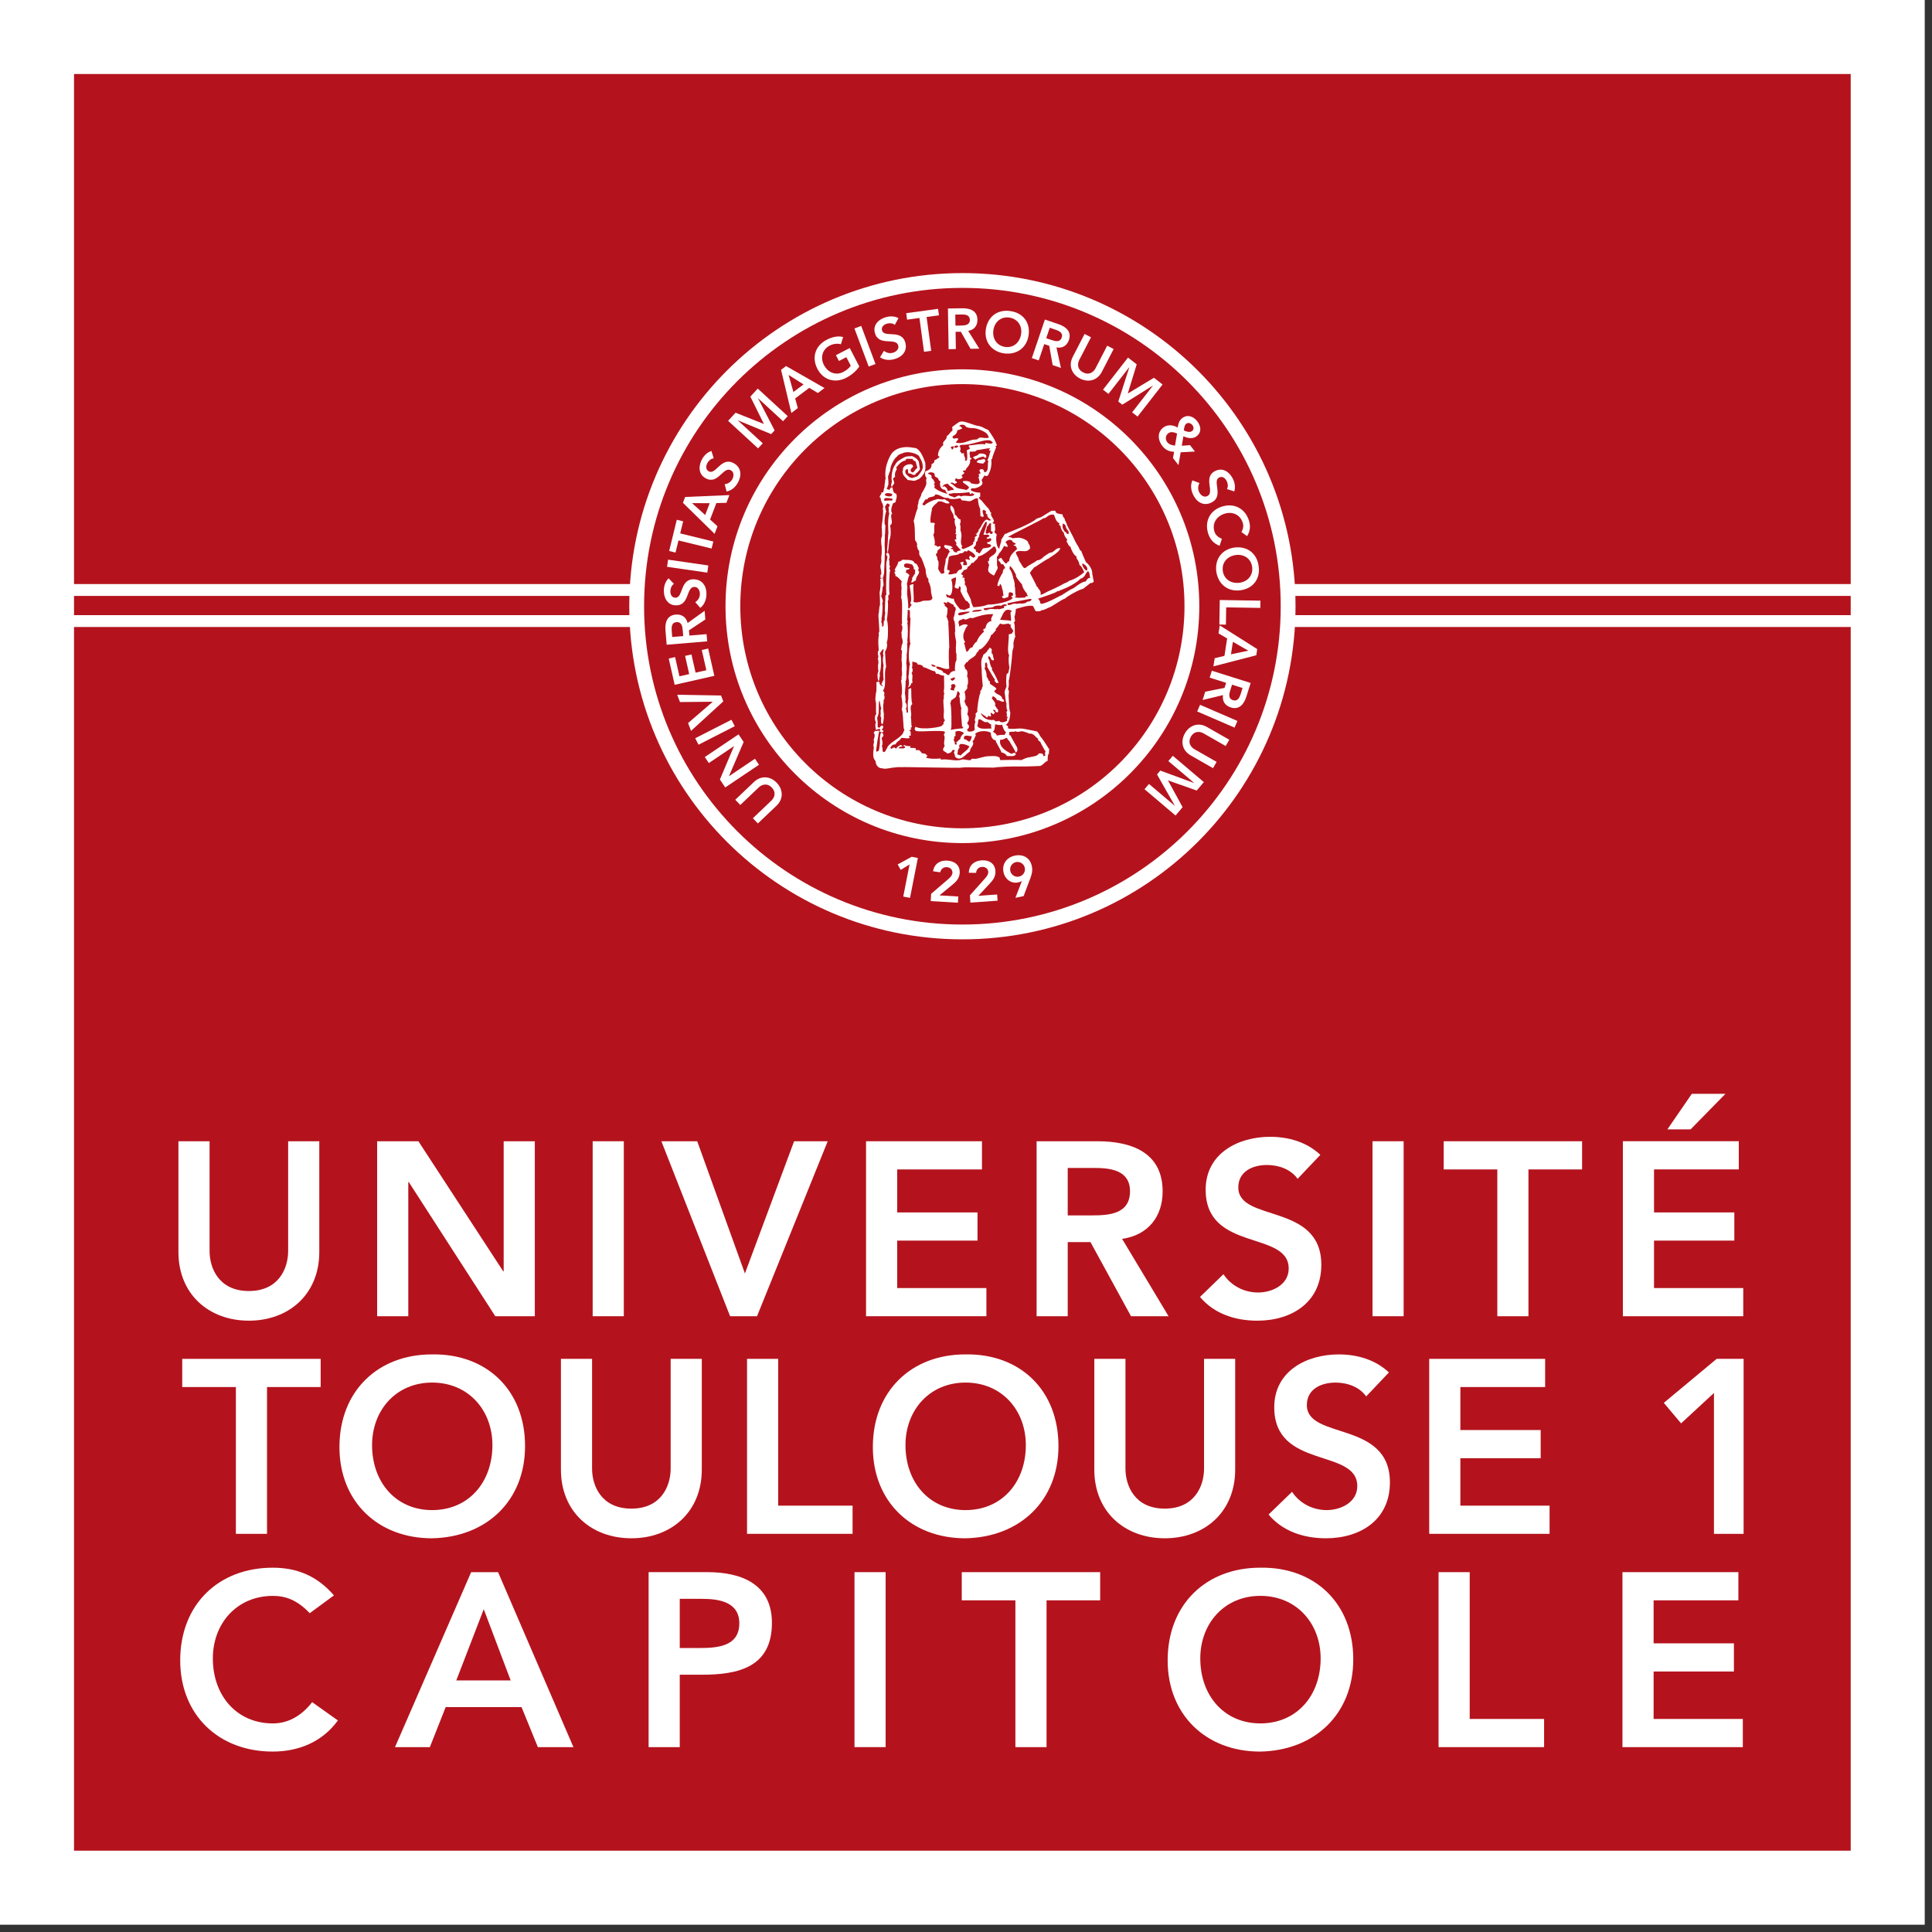 <?xml version="1.0" encoding="UTF-8" standalone="no"?>
<!-- Created with Inkscape (http://www.inkscape.org/) -->
<svg
   xmlns:dc="http://purl.org/dc/elements/1.1/"
   xmlns:cc="http://creativecommons.org/ns#"
   xmlns:rdf="http://www.w3.org/1999/02/22-rdf-syntax-ns#"
   xmlns:svg="http://www.w3.org/2000/svg"
   xmlns="http://www.w3.org/2000/svg"
   xmlns:sodipodi="http://sodipodi.sourceforge.net/DTD/sodipodi-0.dtd"
   xmlns:inkscape="http://www.inkscape.org/namespaces/inkscape"
   width="200"
   height="200"
   id="svg8723"
   sodipodi:version="0.32"
   inkscape:version="0.46"
   version="1.0"
   sodipodi:docname="Université Toulouse 1.svg"
   inkscape:output_extension="org.inkscape.output.svg.inkscape">
  <rect width="100%" height="100%" fill="#333333" stroke="none"/>
  <defs
     id="defs8725">
    <clipPath
       id="clipPath5780"
       clipPathUnits="userSpaceOnUse">
      <path
         id="path5782"
         d="M 0,0 L 1303.937,0 L 1303.937,850.394 L 0,850.394 L 0,0 z" />
    </clipPath>
    <clipPath
       id="clipPath5806"
       clipPathUnits="userSpaceOnUse">
      <path
         id="path5808"
         d="M 0,0 L 1303.937,0 L 1303.937,850.394 L 0,850.394 L 0,0 z" />
    </clipPath>
    <clipPath
       id="clipPath5836"
       clipPathUnits="userSpaceOnUse">
      <path
         id="path5838"
         d="M 0,0 L 1303.937,0 L 1303.937,850.394 L 0,850.394 L 0,0 z" />
    </clipPath>
    <clipPath
       id="clipPath5856"
       clipPathUnits="userSpaceOnUse">
      <path
         id="path5858"
         d="M 0,0 L 1303.937,0 L 1303.937,850.394 L 0,850.394 L 0,0 z" />
    </clipPath>
    <clipPath
       id="clipPath5884"
       clipPathUnits="userSpaceOnUse">
      <path
         id="path5886"
         d="M 0,0 L 1303.937,0 L 1303.937,850.394 L 0,850.394 L 0,0 z" />
    </clipPath>
    <clipPath
       id="clipPath5900"
       clipPathUnits="userSpaceOnUse">
      <path
         id="path5902"
         d="M 0,0 L 1303.937,0 L 1303.937,850.394 L 0,850.394 L 0,0 z" />
    </clipPath>
    <clipPath
       id="clipPath5918"
       clipPathUnits="userSpaceOnUse">
      <path
         id="path5920"
         d="M 0,0 L 1303.937,0 L 1303.937,850.394 L 0,850.394 L 0,0 z" />
    </clipPath>
    <clipPath
       id="clipPath5938"
       clipPathUnits="userSpaceOnUse">
      <path
         id="path5940"
         d="M 0,0 L 1303.937,0 L 1303.937,850.394 L 0,850.394 L 0,0 z" />
    </clipPath>
    <clipPath
       id="clipPath5986"
       clipPathUnits="userSpaceOnUse">
      <path
         id="path5988"
         d="M 0,0 L 1303.937,0 L 1303.937,850.394 L 0,850.394 L 0,0 z" />
    </clipPath>
    <clipPath
       id="clipPath6014"
       clipPathUnits="userSpaceOnUse">
      <path
         id="path6016"
         d="M 0,0 L 1303.937,0 L 1303.937,850.394 L 0,850.394 L 0,0 z" />
    </clipPath>
    <clipPath
       id="clipPath6034"
       clipPathUnits="userSpaceOnUse">
      <path
         id="path6036"
         d="M 0,0 L 1303.937,0 L 1303.937,850.394 L 0,850.394 L 0,0 z" />
    </clipPath>
    <clipPath
       id="clipPath6050"
       clipPathUnits="userSpaceOnUse">
      <path
         id="path6052"
         d="M 0,0 L 1303.937,0 L 1303.937,850.394 L 0,850.394 L 0,0 z" />
    </clipPath>
    <clipPath
       id="clipPath6066"
       clipPathUnits="userSpaceOnUse">
      <path
         id="path6068"
         d="M 0,0 L 1303.937,0 L 1303.937,850.394 L 0,850.394 L 0,0 z" />
    </clipPath>
    <clipPath
       id="clipPath6094"
       clipPathUnits="userSpaceOnUse">
      <path
         id="path6096"
         d="M 0,0 L 1303.937,0 L 1303.937,850.394 L 0,850.394 L 0,0 z" />
    </clipPath>
    <clipPath
       id="clipPath6126"
       clipPathUnits="userSpaceOnUse">
      <path
         id="path6128"
         d="M 0,0 L 1303.937,0 L 1303.937,850.394 L 0,850.394 L 0,0 z" />
    </clipPath>
    <clipPath
       id="clipPath6142"
       clipPathUnits="userSpaceOnUse">
      <path
         id="path6144"
         d="M 0,0 L 1303.937,0 L 1303.937,850.394 L 0,850.394 L 0,0 z" />
    </clipPath>
    <clipPath
       id="clipPath6162"
       clipPathUnits="userSpaceOnUse">
      <path
         id="path6164"
         d="M 0,0 L 1303.937,0 L 1303.937,850.394 L 0,850.394 L 0,0 z" />
    </clipPath>
    <clipPath
       id="clipPath6190"
       clipPathUnits="userSpaceOnUse">
      <path
         id="path6192"
         d="M 0,0 L 1303.937,0 L 1303.937,850.394 L 0,850.394 L 0,0 z" />
    </clipPath>
    <inkscape:perspective
       sodipodi:type="inkscape:persp3d"
       inkscape:vp_x="0 : 526.18109 : 1"
       inkscape:vp_y="0 : 1000 : 0"
       inkscape:vp_z="744.09448 : 526.18109 : 1"
       inkscape:persp3d-origin="372.04724 : 350.78739 : 1"
       id="perspective8731" />
  </defs>
  <sodipodi:namedview
     id="base"
     pagecolor="#ffffff"
     bordercolor="#666666"
     borderopacity="1.0"
     inkscape:pageopacity="0.0"
     inkscape:pageshadow="2"
     inkscape:zoom="2.5445899"
     inkscape:cx="99.62375"
     inkscape:cy="100.37687"
     inkscape:document-units="px"
     inkscape:current-layer="layer1"
     showgrid="false"
     inkscape:window-width="1024"
     inkscape:window-height="712"
     inkscape:window-x="-4"
     inkscape:window-y="-4" />
  <g
     inkscape:label="Calque 1"
     inkscape:groupmode="layer"
     id="layer1"
     transform="translate(-223.233,-287.025)">
    <path
       id="path5772"
       style="fill:#ffffff;fill-opacity:1;fill-rule:nonzero;stroke:none"
       d="M 422.481,486.271 L 223.233,486.271 L 223.233,287.025 L 422.481,287.025 L 422.481,486.271 z" />
    <path
       id="path5774"
       style="fill:#b4131d;fill-opacity:1;fill-rule:nonzero;stroke:none"
       d="M 414.817,478.607 L 230.896,478.607 L 230.896,294.687 L 414.817,294.687 L 414.817,478.607 z" />
    <g
       transform="matrix(1.25,0,0,-1.25,-733.105,1173.102)"
       id="g5776">
      <g
         clip-path="url(#clipPath5780)"
         id="g5778">
        <g
           transform="translate(791.513,605.179)"
           id="g5784">
          <path
             id="path5786"
             style="fill:#ffffff;fill-opacity:1;fill-rule:nonzero;stroke:none"
             d="M 0,0 C 0,-3.5 -2.518,-5.69 -5.833,-5.69 C -9.148,-5.69 -11.666,-3.5 -11.666,0 L -11.666,9.169 L -9.087,9.169 L -9.087,0.082 C -9.087,-1.352 -8.309,-3.234 -5.833,-3.234 C -3.356,-3.234 -2.579,-1.352 -2.579,0.082 L -2.579,9.169 L 0,9.169 L 0,0 z" />
        </g>
      </g>
    </g>
    <g
       transform="matrix(1.25,0,0,-1.25,262.275,405.167)"
       id="g5788">
      <path
         id="path5790"
         style="fill:#ffffff;fill-opacity:1;fill-rule:nonzero;stroke:none"
         d="M 0,0 L 3.417,0 L 10.438,-10.766 L 10.479,-10.807 L 10.438,-10.807 L 10.479,-10.766 L 10.479,0 L 13.058,0 L 13.058,-14.49 L 9.784,-14.49 L 2.619,-3.378 L 2.579,-3.378 L 2.579,-14.49 L 0,-14.49 L 0,0 z" />
    </g>
    <path
       id="path5792"
       style="fill:#ffffff;fill-opacity:1;fill-rule:nonzero;stroke:none"
       d="M 284.586,405.167 L 287.81,405.167 L 287.81,423.28 L 284.586,423.28 L 284.586,405.167 z" />
    <g
       transform="matrix(1.25,0,0,-1.25,291.699,405.167)"
       id="g5794">
      <path
         id="path5796"
         style="fill:#ffffff;fill-opacity:1;fill-rule:nonzero;stroke:none"
         d="M 0,0 L 2.968,0 L 6.918,-10.95 L 10.992,0 L 13.775,0 L 7.921,-14.49 L 5.69,-14.49 L 0,0 z" />
    </g>
    <g
       transform="matrix(1.25,0,0,-1.25,312.886,405.167)"
       id="g5798">
      <path
         id="path5800"
         style="fill:#ffffff;fill-opacity:1;fill-rule:nonzero;stroke:none"
         d="M 0,0 L 9.6,0 L 9.6,-2.334 L 2.579,-2.334 L 2.579,-5.895 L 9.23,-5.895 L 9.23,-8.228 L 2.579,-8.228 L 2.579,-12.158 L 9.967,-12.158 L 9.967,-14.49 L 0,-14.49 L 0,0 z" />
    </g>
    <g
       transform="matrix(1.25,0,0,-1.25,-733.105,1173.102)"
       id="g5802">
      <g
         clip-path="url(#clipPath5806)"
         id="g5804">
        <g
           transform="translate(850.918,614.348)"
           id="g5810">
          <path
             id="path5812"
             style="fill:#ffffff;fill-opacity:1;fill-rule:nonzero;stroke:none"
             d="M 0,0 L 5.034,0 C 7.818,0 10.437,-0.901 10.437,-4.155 C 10.437,-6.243 9.23,-7.777 7.08,-8.084 L 10.929,-14.492 L 7.818,-14.492 L 4.461,-8.351 L 2.577,-8.351 L 2.577,-14.492 L 0,-14.492 L 0,0 z M 4.583,-6.14 C 6.037,-6.14 7.735,-6.017 7.735,-4.135 C 7.735,-2.416 6.14,-2.211 4.808,-2.211 L 2.577,-2.211 L 2.577,-6.14 L 4.583,-6.14 z" />
        </g>
        <g
           transform="translate(872.532,611.237)"
           id="g5814">
          <path
             id="path5816"
             style="fill:#ffffff;fill-opacity:1;fill-rule:nonzero;stroke:none"
             d="M 0,0 C -0.552,0.777 -1.535,1.145 -2.536,1.145 C -3.724,1.145 -4.911,0.614 -4.911,-0.716 C -4.911,-3.623 1.965,-1.965 1.965,-7.123 C 1.965,-10.234 -0.491,-11.749 -3.336,-11.749 C -5.137,-11.749 -6.897,-11.196 -8.084,-9.784 L -6.14,-7.901 C -5.505,-8.863 -4.42,-9.415 -3.274,-9.415 C -2.087,-9.415 -0.737,-8.76 -0.737,-7.43 C -0.737,-4.257 -7.614,-6.079 -7.614,-0.901 C -7.614,2.087 -4.953,3.479 -2.271,3.479 C -0.758,3.479 0.758,3.049 1.884,1.985 L 0,0 z" />
        </g>
      </g>
    </g>
    <path
       id="path5818"
       style="fill:#ffffff;fill-opacity:1;fill-rule:nonzero;stroke:none"
       d="M 365.315,405.167 L 368.537,405.167 L 368.537,423.28 L 365.315,423.28 L 365.315,405.167 z" />
    <g
       transform="matrix(1.25,0,0,-1.25,378.235,408.084)"
       id="g5820">
      <path
         id="path5822"
         style="fill:#ffffff;fill-opacity:1;fill-rule:nonzero;stroke:none"
         d="M 0,0 L -4.441,0 L -4.441,2.334 L 7.02,2.334 L 7.02,0 L 2.578,0 L 2.578,-12.158 L 0,-12.158 L 0,0 z" />
    </g>
    <g
       transform="matrix(1.25,0,0,-1.25,391.232,405.166)"
       id="g5824">
      <path
         id="path5826"
         style="fill:#ffffff;fill-opacity:1;fill-rule:nonzero;stroke:none"
         d="M 0,0 L 9.6,0 L 9.6,-2.334 L 2.58,-2.334 L 2.58,-5.895 L 9.231,-5.895 L 9.231,-8.228 L 2.58,-8.228 L 2.58,-12.158 L 9.969,-12.158 L 9.969,-14.492 L 0,-14.492 L 0,0 z M 5.711,3.929 L 8.496,3.929 L 5.608,0.982 L 3.686,0.982 L 5.711,3.929 z" />
    </g>
    <g
       transform="matrix(1.25,0,0,-1.25,247.651,430.611)"
       id="g5828">
      <path
         id="path5830"
         style="fill:#ffffff;fill-opacity:1;fill-rule:nonzero;stroke:none"
         d="M 0,0 L -4.442,0 L -4.442,2.334 L 7.021,2.334 L 7.021,0 L 2.579,0 L 2.579,-12.158 L 0,-12.158 L 0,0 z" />
    </g>
    <g
       transform="matrix(1.25,0,0,-1.25,-733.105,1173.102)"
       id="g5832">
      <g
         clip-path="url(#clipPath5836)"
         id="g5834">
        <g
           transform="translate(800.837,596.696)"
           id="g5840">
          <path
             id="path5842"
             style="fill:#ffffff;fill-opacity:1;fill-rule:nonzero;stroke:none"
             d="M 0,0 C 4.524,0.081 7.716,-2.948 7.716,-7.593 C 7.716,-12.117 4.524,-15.147 0,-15.229 C -4.462,-15.229 -7.655,-12.2 -7.655,-7.675 C -7.655,-3.031 -4.462,0 0,0 M 0.021,-12.895 C 3.029,-12.895 5.014,-10.603 5.014,-7.513 C 5.014,-4.626 3.029,-2.333 0.021,-2.333 C -2.968,-2.333 -4.953,-4.626 -4.953,-7.513 C -4.953,-10.603 -2.968,-12.895 0.021,-12.895" />
        </g>
        <g
           transform="translate(823.19,587.158)"
           id="g5844">
          <path
             id="path5846"
             style="fill:#ffffff;fill-opacity:1;fill-rule:nonzero;stroke:none"
             d="M 0,0 C 0,-3.5 -2.518,-5.69 -5.833,-5.69 C -9.148,-5.69 -11.666,-3.5 -11.666,0 L -11.666,9.169 L -9.087,9.169 L -9.087,0.082 C -9.087,-1.352 -8.31,-3.234 -5.833,-3.234 C -3.356,-3.234 -2.579,-1.352 -2.579,0.082 L -2.579,9.169 L 0,9.169 L 0,0 z" />
        </g>
      </g>
    </g>
    <g
       transform="matrix(1.25,0,0,-1.25,300.566,427.693)"
       id="g5848">
      <path
         id="path5850"
         style="fill:#ffffff;fill-opacity:1;fill-rule:nonzero;stroke:none"
         d="M 0,0 L 2.579,0 L 2.579,-12.157 L 8.74,-12.157 L 8.74,-14.491 L 0,-14.491 L 0,0 z" />
    </g>
    <g
       transform="matrix(1.25,0,0,-1.25,-733.105,1173.102)"
       id="g5852">
      <g
         clip-path="url(#clipPath5856)"
         id="g5854">
        <g
           transform="translate(845.011,596.696)"
           id="g5860">
          <path
             id="path5862"
             style="fill:#ffffff;fill-opacity:1;fill-rule:nonzero;stroke:none"
             d="M 0,0 C 4.524,0.081 7.717,-2.948 7.717,-7.593 C 7.717,-12.117 4.524,-15.147 0,-15.229 C -4.462,-15.229 -7.655,-12.2 -7.655,-7.675 C -7.655,-3.031 -4.462,0 0,0 M 0.021,-12.895 C 3.029,-12.895 5.015,-10.603 5.015,-7.513 C 5.015,-4.626 3.029,-2.333 0.021,-2.333 C -2.968,-2.333 -4.953,-4.626 -4.953,-7.513 C -4.953,-10.603 -2.968,-12.895 0.021,-12.895" />
        </g>
        <g
           transform="translate(867.363,587.158)"
           id="g5864">
          <path
             id="path5866"
             style="fill:#ffffff;fill-opacity:1;fill-rule:nonzero;stroke:none"
             d="M 0,0 C 0,-3.5 -2.517,-5.69 -5.833,-5.69 C -9.15,-5.69 -11.667,-3.5 -11.667,0 L -11.667,9.169 L -9.087,9.169 L -9.087,0.082 C -9.087,-1.352 -8.31,-3.234 -5.833,-3.234 C -3.357,-3.234 -2.578,-1.352 -2.578,0.082 L -2.578,9.169 L 0,9.169 L 0,0 z" />
        </g>
        <g
           transform="translate(878.212,593.216)"
           id="g5868">
          <path
             id="path5870"
             style="fill:#ffffff;fill-opacity:1;fill-rule:nonzero;stroke:none"
             d="M 0,0 C -0.552,0.778 -1.535,1.146 -2.536,1.146 C -3.724,1.146 -4.913,0.613 -4.913,-0.716 C -4.913,-3.623 1.965,-1.965 1.965,-7.122 C 1.965,-10.234 -0.491,-11.748 -3.336,-11.748 C -5.137,-11.748 -6.897,-11.195 -8.085,-9.784 L -6.14,-7.9 C -5.506,-8.863 -4.42,-9.414 -3.274,-9.414 C -2.087,-9.414 -0.737,-8.76 -0.737,-7.431 C -0.737,-4.256 -7.614,-6.079 -7.614,-0.9 C -7.614,2.087 -4.953,3.479 -2.271,3.479 C -0.758,3.479 0.758,3.049 1.883,1.986 L 0,0 z" />
        </g>
      </g>
    </g>
    <g
       transform="matrix(1.25,0,0,-1.25,371.185,427.693)"
       id="g5872">
      <path
         id="path5874"
         style="fill:#ffffff;fill-opacity:1;fill-rule:nonzero;stroke:none"
         d="M 0,0 L 9.6,0 L 9.6,-2.334 L 2.58,-2.334 L 2.58,-5.895 L 9.231,-5.895 L 9.231,-8.228 L 2.58,-8.228 L 2.58,-12.157 L 9.968,-12.157 L 9.968,-14.491 L 0,-14.491 L 0,0 z" />
    </g>
    <g
       transform="matrix(1.25,0,0,-1.25,400.661,431.225)"
       id="g5876">
      <path
         id="path5878"
         style="fill:#ffffff;fill-opacity:1;fill-rule:nonzero;stroke:none"
         d="M 0,0 L -2.722,-2.517 L -4.154,-0.819 L 0.224,2.825 L 2.456,2.825 L 2.456,-11.666 L 0,-11.666 L 0,0 z" />
    </g>
    <g
       transform="matrix(1.25,0,0,-1.25,-733.105,1173.102)"
       id="g5880">
      <g
         clip-path="url(#clipPath5884)"
         id="g5882">
        <g
           transform="translate(790.72,575.265)"
           id="g5888">
          <path
             id="path5890"
             style="fill:#ffffff;fill-opacity:1;fill-rule:nonzero;stroke:none"
             d="M 0,0 C -1.065,1.126 -2.047,1.432 -3.05,1.432 C -6.037,1.432 -8.023,-0.859 -8.023,-3.746 C -8.023,-6.837 -6.037,-9.129 -3.05,-9.129 C -1.883,-9.129 -0.758,-8.596 0.205,-7.369 L 2.333,-8.884 C 1.023,-10.685 -0.942,-11.461 -3.07,-11.461 C -7.532,-11.461 -10.725,-8.433 -10.725,-3.91 C -10.725,0.737 -7.532,3.766 -3.07,3.766 C -1.105,3.766 0.573,3.131 2.007,1.473 L 0,0 z" />
        </g>
      </g>
    </g>
    <g
       transform="matrix(1.25,0,0,-1.25,272.005,449.776)"
       id="g5892">
      <path
         id="path5894"
         style="fill:#ffffff;fill-opacity:1;fill-rule:nonzero;stroke:none"
         d="M 0,0 L 2.231,0 L 8.472,-14.49 L 5.526,-14.49 L 4.174,-11.174 L -2.108,-11.174 L -3.419,-14.49 L -6.305,-14.49 L 0,0 z M 3.274,-8.964 L 1.044,-3.069 L -1.229,-8.964 L 3.274,-8.964 z" />
    </g>
    <g
       transform="matrix(1.25,0,0,-1.25,-733.105,1173.102)"
       id="g5896">
      <g
         clip-path="url(#clipPath5900)"
         id="g5898">
        <g
           transform="translate(818.786,578.663)"
           id="g5904">
          <path
             id="path5906"
             style="fill:#ffffff;fill-opacity:1;fill-rule:nonzero;stroke:none"
             d="M 0,0 L 4.871,0 C 7.674,0 10.212,-0.982 10.212,-4.196 C 10.212,-7.84 7.49,-8.495 4.42,-8.495 L 2.579,-8.495 L 2.579,-14.492 L 0,-14.492 L 0,0 z M 4.134,-6.284 C 5.608,-6.284 7.511,-6.201 7.511,-4.237 C 7.511,-2.458 5.813,-2.211 4.42,-2.211 L 2.579,-2.211 L 2.579,-6.284 L 4.134,-6.284 z" />
        </g>
      </g>
    </g>
    <path
       id="path5908"
       style="fill:#ffffff;fill-opacity:1;fill-rule:nonzero;stroke:none"
       d="M 311.69,449.774 L 314.913,449.774 L 314.913,467.886 L 311.69,467.886 L 311.69,449.774 z" />
    <g
       transform="matrix(1.25,0,0,-1.25,328.346,452.691)"
       id="g5910">
      <path
         id="path5912"
         style="fill:#ffffff;fill-opacity:1;fill-rule:nonzero;stroke:none"
         d="M 0,0 L -4.441,0 L -4.441,2.334 L 7.021,2.334 L 7.021,0 L 2.58,0 L 2.58,-12.158 L 0,-12.158 L 0,0 z" />
    </g>
    <g
       transform="matrix(1.25,0,0,-1.25,-733.105,1173.102)"
       id="g5914">
      <g
         clip-path="url(#clipPath5918)"
         id="g5916">
        <g
           transform="translate(869.426,579.032)"
           id="g5922">
          <path
             id="path5924"
             style="fill:#ffffff;fill-opacity:1;fill-rule:nonzero;stroke:none"
             d="M 0,0 C 4.523,0.081 7.716,-2.948 7.716,-7.593 C 7.716,-12.117 4.523,-15.147 0,-15.229 C -4.461,-15.229 -7.655,-12.2 -7.655,-7.675 C -7.655,-3.031 -4.461,0 0,0 M 0.021,-12.895 C 3.029,-12.895 5.014,-10.603 5.014,-7.513 C 5.014,-4.626 3.029,-2.333 0.021,-2.333 C -2.968,-2.333 -4.953,-4.626 -4.953,-7.513 C -4.953,-10.603 -2.968,-12.895 0.021,-12.895" />
        </g>
      </g>
    </g>
    <g
       transform="matrix(1.25,0,0,-1.25,372.153,449.774)"
       id="g5926">
      <path
         id="path5928"
         style="fill:#ffffff;fill-opacity:1;fill-rule:nonzero;stroke:none"
         d="M 0,0 L 2.578,0 L 2.578,-12.157 L 8.739,-12.157 L 8.739,-14.491 L 0,-14.491 L 0,0 z" />
    </g>
    <g
       transform="matrix(1.25,0,0,-1.25,391.189,449.774)"
       id="g5930">
      <path
         id="path5932"
         style="fill:#ffffff;fill-opacity:1;fill-rule:nonzero;stroke:none"
         d="M 0,0 L 9.6,0 L 9.6,-2.334 L 2.58,-2.334 L 2.58,-5.895 L 9.231,-5.895 L 9.231,-8.228 L 2.58,-8.228 L 2.58,-12.157 L 9.968,-12.157 L 9.968,-14.491 L 0,-14.491 L 0,0 z" />
    </g>
    <g
       transform="matrix(1.25,0,0,-1.25,-733.105,1173.102)"
       id="g5934">
      <g
         clip-path="url(#clipPath5938)"
         id="g5936">
        <g
           transform="translate(838.899,671.284)"
           id="g5942">
          <path
             id="path5944"
             style="fill:#ffffff;fill-opacity:1;fill-rule:nonzero;stroke:none"
             d="M 0,0 C 0.51,0.699 1.533,0.535 1.533,0.535 C 1.644,0.544 1.875,0.461 1.995,0.477 C 2.511,0.28 2.769,-0.707 2.8,-0.758 C 2.827,-1.072 2.834,-1.451 2.659,-1.678 C 2.483,-1.956 2.247,-2.126 2.201,-2.126 C 2.122,-2.129 2.065,-2.194 1.995,-2.219 C 1.814,-2.285 1.552,-2.166 1.345,-2.178 C 1.281,-2.057 0.97,-1.838 0.952,-1.665 C 0.941,-1.552 0.877,-1.544 0.921,-1.43 C 0.921,-1.371 0.981,-1.288 0.952,-1.258 C 0.965,-0.981 1.382,-0.828 1.656,-0.878 C 1.767,-0.913 1.763,-1.019 1.805,-1.054 C 1.739,-1.14 1.562,-1.248 1.588,-1.406 C 1.601,-1.474 1.674,-1.552 1.793,-1.542 C 1.832,-1.538 1.895,-1.426 1.955,-1.353 C 2.021,-1.271 2.096,-1.218 2.145,-1.15 C 2.108,-1.018 2.016,-0.755 2.023,-0.689 C 1.962,-0.568 1.763,-0.587 1.751,-0.417 C 1.589,-0.471 1.165,-0.311 1.169,-0.553 C 0.783,-0.627 0.59,-0.896 0.383,-1.15 C 0.391,-1.2 0.43,-1.219 0.45,-1.258 C 0.358,-1.423 0.238,-1.631 0.302,-1.907 C 0.247,-1.961 0.169,-1.992 0.125,-2.057 C 0.156,-2.192 0.247,-2.333 0.221,-2.463 C 0.201,-2.562 0.033,-2.602 0.084,-2.734 C -0.092,-2.724 -0.029,-2.52 0.031,-2.355 C -0.038,-1.9 0.048,-1.234 0.301,-0.923 C 0.441,-0.621 0.7,-0.507 0.939,-0.363 C 1.099,-0.266 1.241,-0.208 1.458,-0.208 C 1.544,-0.186 1.613,-0.223 1.684,-0.188 C 1.939,-0.284 2.125,-0.405 2.266,-0.661 C 2.291,-0.884 2.325,-1.048 2.359,-1.261 C 2.331,-1.341 2.256,-1.439 2.192,-1.495 C 2.116,-1.618 1.977,-1.587 1.968,-1.746 C 1.713,-1.804 1.671,-1.605 1.41,-1.628 C 1.361,-1.508 1.381,-1.376 1.345,-1.271 C 1.292,-1.246 1.229,-1.314 1.182,-1.338 C 1.128,-1.402 1.128,-1.533 1.182,-1.651 C 1.338,-1.808 1.58,-2.133 1.901,-1.948 C 1.953,-1.919 2.122,-1.904 2.181,-1.835 C 2.354,-1.635 2.621,-1.325 2.591,-1.04 C 2.572,-0.846 2.557,-0.705 2.428,-0.471 C 2.328,-0.351 2.342,-0.188 2.163,-0.093 C 2.118,-0.093 2.031,0 1.928,0.016 C 1.67,0.107 1.345,0.178 1.02,0.083 C 0.82,-0.024 0.62,0.01 0.436,-0.255 C 0.329,-0.292 -0.102,-0.881 -0.104,-1.393 C -0.217,-1.638 -0.234,-1.792 -0.281,-1.853 C -0.287,-2.106 -0.225,-2.354 -0.266,-2.599 C -0.299,-2.616 -0.346,-2.872 -0.416,-2.91 C -0.317,-2.925 -0.237,-2.957 -0.173,-3.005 C -0.114,-2.904 -0.097,-2.765 0.084,-2.788 C 0.128,-3.017 0.138,-3.276 0.383,-3.303 C 0.509,-3.535 0.369,-3.795 0.329,-4.02 C 0.253,-4.03 0.228,-4.092 0.139,-4.089 C 0.05,-4.308 -0.12,-4.702 0.059,-4.943 C -0.207,-5.179 0.254,-5.756 -0.118,-5.917 C -0.053,-6.204 -0.043,-6.63 -0.104,-6.946 C -0.123,-7.044 -0.18,-7.144 -0.185,-7.231 C -0.202,-7.496 -0.279,-8.087 -0.294,-8.179 C -0.387,-8.116 -0.369,-7.828 -0.349,-7.773 C -0.325,-7.711 -0.27,-6.587 -0.253,-6.554 C -0.255,-6.483 -0.342,-5.345 -0.173,-4.943 C -0.274,-4.848 -0.185,-4.567 -0.253,-4.441 C -0.104,-4.306 -0.096,-4.174 -0.335,-4.116 C -0.455,-4.163 -0.461,-4.323 -0.55,-4.401 C -0.48,-4.49 -0.508,-4.681 -0.429,-4.766 C -0.53,-4.928 -0.658,-5.875 -0.496,-5.944 C -0.529,-6.114 -0.509,-6.664 -0.55,-6.743 C -0.53,-6.803 -0.584,-7.649 -0.565,-7.705 C -0.504,-7.892 -0.617,-9.685 -0.606,-9.724 C -0.584,-9.868 -0.673,-10.092 -0.687,-10.253 C -0.743,-10.281 -0.823,-10.288 -0.89,-10.307 C -0.907,-10.225 -0.952,-10.019 -0.863,-10.008 C -0.793,-9.751 -0.926,-9.526 -0.917,-9.305 C -0.913,-9.171 -0.823,-9.032 -0.837,-8.898 C -0.85,-8.753 -0.856,-8.439 -0.823,-8.423 C -0.798,-8.195 -0.813,-7.928 -0.81,-7.678 C -0.835,-7.649 -0.911,-6.982 -0.781,-6.825 C -0.785,-6.743 -0.789,-6.144 -0.81,-6.093 C -0.823,-5.962 -0.667,-5.14 -0.701,-4.78 C -0.668,-4.771 -0.695,-4.652 -0.727,-4.576 C -0.574,-4.203 -0.902,-4.039 -0.89,-3.682 C -0.884,-3.621 -0.97,-3.653 -0.971,-3.601 C -0.987,-3.411 -0.786,-3.374 -0.837,-3.195 C -0.784,-3.192 -0.736,-3.194 -0.701,-3.208 C -0.625,-3.088 -0.656,-2.864 -0.565,-2.761 C -0.635,-2.637 -0.522,-2.653 -0.574,-2.512 C -0.483,-2.364 -0.585,-2.221 -0.483,-2.084 C -0.656,-0.953 0,0 0,0 M -0.55,-3.425 C -0.509,-3.499 0.113,-3.669 0.056,-3.33 C -0.098,-3.266 -0.541,-3.168 -0.55,-3.425 M -0.592,-3.886 C -0.374,-3.896 -0.158,-3.846 0.046,-3.886 C 0.038,-3.812 0.105,-3.811 0.099,-3.736 C -0.042,-3.709 -0.735,-3.519 -0.592,-3.886" />
        </g>
        <g
           transform="translate(838.673,662.522)"
           id="g5946">
          <path
             id="path5948"
             style="fill:#ffffff;fill-opacity:1;fill-rule:nonzero;stroke:none"
             d="M 0,0 C 0.129,-0.132 -0.035,-0.474 0.122,-0.569 C 0.046,-0.634 0.027,-0.81 0.122,-0.867 C 0.035,-1.018 -0.001,-2.626 0.068,-2.844 C 0.05,-2.913 -0.021,-2.927 -0.041,-2.994 C -0.051,-3.165 0.018,-3.366 -0.095,-3.453 C 0.002,-3.529 -0.126,-4.998 -0.163,-4.998 C -0.031,-5.115 -0.023,-6.734 -0.177,-6.881 C -0.032,-7.102 -0.276,-7.626 -0.311,-7.612 C -0.309,-7.665 -0.238,-8.843 -0.217,-8.886 C -0.456,-9.425 -0.129,-10.404 -0.475,-10.851 C -0.422,-10.935 -0.281,-11.09 -0.406,-11.189 C -0.32,-11.316 -0.324,-11.552 -0.433,-11.649 C -0.412,-11.751 -0.432,-11.98 -0.461,-12.043 C -0.468,-12.212 -0.438,-12.675 -0.406,-12.747 C -0.404,-12.866 -0.427,-13.037 -0.406,-13.085 C -0.418,-13.209 -0.456,-13.553 -0.515,-13.641 C -0.768,-13.571 -0.516,-13.081 -0.704,-12.95 C -0.598,-12.797 -0.75,-12.465 -0.61,-12.341 C -0.684,-12.257 -0.717,-11.758 -0.771,-11.69 C -0.863,-11.737 -0.811,-12.653 -0.84,-12.706 C -0.834,-12.781 -0.916,-12.999 -0.962,-13.112 C -0.949,-13.154 -0.88,-13.635 -0.935,-13.654 C -0.9,-13.678 -0.898,-13.831 -0.935,-13.844 C -0.911,-13.902 -0.824,-13.895 -0.786,-13.938 C -0.687,-13.88 -0.69,-13.718 -0.501,-13.748 C -0.402,-13.861 -0.505,-14.014 -0.569,-14.088 C -0.557,-14.158 -0.452,-14.132 -0.433,-14.196 C -0.431,-14.35 -0.69,-14.317 -0.744,-14.237 C -0.759,-14.159 -0.698,-14.157 -0.69,-14.102 C -0.754,-13.932 -0.945,-14.092 -1.057,-14.115 C -1.096,-13.935 -1.157,-13.64 -1.057,-13.477 C -1.177,-13.314 -1.186,-12.918 -1.029,-12.787 C -1.086,-12.553 -1.035,-12.198 -1.057,-11.88 C -1.065,-11.76 -1.117,-11.638 -1.111,-11.568 C -1.089,-11.324 -1.089,-11.102 -1.029,-10.932 C -1.024,-10.916 -1.001,-10.284 -1.029,-10.173 C -0.974,-10.123 -0.818,-10.088 -0.758,-10.16 C -0.799,-10.392 -0.57,-10.459 -0.501,-10.498 C -0.481,-10.382 -0.595,-10.403 -0.61,-10.322 C -0.553,-10.184 -0.49,-10.052 -0.419,-9.929 C -0.457,-9.899 -0.49,-8.798 -0.419,-8.792 C -0.483,-8.546 -0.525,-8.183 -0.433,-7.938 C -0.52,-7.866 -0.457,-7.538 -0.419,-7.531 C -0.424,-7.195 -0.7,-7.765 -0.744,-7.761 C -0.564,-7.974 -0.631,-9.206 -0.758,-9.414 C -0.742,-9.48 -0.723,-9.656 -0.758,-9.713 C -0.78,-9.841 -0.779,-10.045 -0.853,-10.065 C -0.948,-9.84 -0.966,-9.456 -0.853,-9.238 C -0.862,-9.174 -0.893,-9.046 -0.88,-8.994 C -0.902,-8.881 -0.886,-8.637 -0.853,-8.574 C -0.866,-8.447 -0.847,-8.288 -0.921,-8.223 C -0.747,-8.062 -1.037,-7.681 -0.826,-7.531 C -0.855,-7.131 -0.91,-6.627 -0.812,-6.258 C -0.838,-6.18 -0.856,-6.011 -0.786,-6.014 C -0.765,-5.57 -0.895,-4.639 -0.84,-4.483 C -0.807,-4.458 -0.798,-3.913 -0.744,-3.82 C -0.698,-3.782 -0.738,-3.1 -0.758,-2.695 C -0.72,-2.675 -0.626,-1.89 -0.704,-1.598 C -0.635,-1.578 -0.549,-1.512 -0.461,-1.558 C -0.509,-1.786 -0.337,-2.134 -0.515,-2.289 C -0.474,-2.357 -0.623,-3.025 -0.623,-3.047 C -0.606,-3.115 -0.399,-3.465 -0.541,-3.589 C -0.467,-3.841 -0.558,-4.778 -0.596,-4.877 C -0.602,-4.932 -0.564,-5.111 -0.636,-5.147 C -0.575,-5.232 -0.524,-5.395 -0.569,-5.541 C -0.274,-5.583 -0.541,-5.061 -0.325,-5.026 C -0.364,-4.888 -0.324,-4.511 -0.284,-4.443 C -0.384,-4.271 -0.239,-3.088 -0.284,-2.994 C -0.274,-2.946 -0.2,-2.961 -0.19,-2.911 C -0.24,-2.801 -0.205,-1.226 -0.19,-1.096 C -0.177,-0.981 -0.216,-0.483 -0.202,-0.406 C -0.206,-0.336 -0.198,-0.159 -0.15,-0.081 C -0.157,-0.004 -0.114,0.131 -0.109,0.217 C -0.099,0.343 -0.259,0.328 -0.202,0.488 C -0.194,0.514 -0.126,0.574 -0.082,0.569 C 0.047,0.553 0.129,0.117 0,0" />
        </g>
        <g
           transform="translate(855.62,660.856)"
           id="g5950">
          <path
             id="path5952"
             style="fill:#ffffff;fill-opacity:1;fill-rule:nonzero;stroke:none"
             d="M 0,0 C 0,-0.042 0.024,-0.089 0.039,-0.15 C -0.024,-0.207 -0.104,-0.32 -0.231,-0.27 C -0.412,-0.405 -0.824,-0.735 -0.854,-0.758 C -1.108,-0.786 -2.271,-1.423 -2.344,-1.571 C -2.534,-1.566 -3.464,-2.269 -3.698,-2.316 C -3.758,-2.329 -4.107,-2.549 -4.322,-2.534 C -4.363,-2.543 -4.361,-2.595 -4.388,-2.615 L -4.769,-2.615 C -4.872,-2.482 -4.911,-2.289 -5.026,-2.167 C -5.567,-2.125 -5.984,-2.318 -6.422,-2.425 C -6.419,-2.612 -6.501,-3.013 -6.529,-3.047 C -6.546,-3.225 -6.396,-3.487 -6.596,-3.536 C -6.436,-3.678 -6.569,-4.556 -6.462,-4.688 C -6.536,-4.88 -6.607,-5.065 -6.624,-5.296 C -6.63,-5.383 -6.601,-5.477 -6.612,-5.568 C -6.629,-5.719 -6.719,-5.851 -6.719,-6.068 C -6.72,-6.343 -6.931,-8.213 -7.018,-8.398 C -7.004,-8.43 -6.97,-8.908 -7.085,-9.063 C -6.909,-9.198 -7.055,-9.502 -7.018,-9.699 C -7.006,-9.751 -6.982,-10.792 -6.909,-10.918 C -6.898,-10.974 -6.889,-11.008 -6.881,-11.04 C -6.903,-11.452 -6.974,-11.816 -7.222,-12.002 C -7.219,-12.09 -7.134,-12.096 -7.072,-12.124 C -7.078,-12.185 -7.057,-12.273 -7.085,-12.313 C -6.795,-12.392 -6.436,-12.341 -6.137,-12.326 C -5.883,-12.315 -5.696,-12.368 -5.459,-12.408 C -5.207,-12.451 -4.732,-12.563 -4.673,-12.57 C -4.567,-12.634 -4.406,-12.96 -4.401,-12.964 C -4.176,-13.231 -3.863,-13.711 -3.659,-14.047 C -3.666,-14.166 -3.695,-14.353 -3.685,-14.4 C -3.808,-14.516 -3.769,-14.795 -3.794,-15.01 C -4.061,-15.089 -4.143,-15.354 -4.417,-15.429 C -4.471,-15.428 -5.657,-15.49 -6.11,-15.469 C -6.568,-15.449 -8.122,-15.51 -8.21,-15.565 C -8.266,-15.562 -10.229,-15.547 -10.444,-15.537 C -10.64,-15.529 -10.871,-15.568 -11.081,-15.579 C -11.401,-15.593 -15.039,-15.522 -15.35,-15.525 C -15.444,-15.525 -15.813,-15.517 -15.904,-15.525 C -16.114,-15.537 -16.311,-15.506 -16.473,-15.565 C -16.485,-15.51 -17.302,-15.743 -17.475,-15.619 C -17.936,-15.64 -18.018,-15.169 -18.018,-15.169 C -18.018,-15.003 -18.156,-14.865 -18.156,-14.865 C -18.318,-14.552 -18.178,-13.885 -18.178,-13.885 C -18.239,-13.791 -18.224,-13.619 -18.178,-13.519 C -18.16,-13.498 -18.177,-13.269 -18.193,-13.222 C -18.114,-13.1 -18.06,-12.798 -18.193,-12.693 C -18.177,-12.623 -18.104,-12.611 -18.111,-12.516 C -17.99,-12.586 -17.865,-12.471 -17.732,-12.516 C -17.774,-12.616 -18.013,-14.112 -17.99,-14.21 C -17.968,-14.303 -17.744,-14.158 -17.759,-14.128 C -17.765,-14.014 -17.695,-13.947 -17.732,-13.939 C -17.68,-13.753 -17.668,-13.319 -17.678,-13.289 C -17.692,-13.236 -17.671,-12.803 -17.584,-12.68 C -17.406,-12.65 -17.421,-12.816 -17.38,-12.922 C -17.426,-12.999 -17.492,-13.056 -17.543,-13.126 C -17.478,-13.306 -17.411,-13.62 -17.53,-13.791 C -17.411,-13.878 -17.519,-14.195 -17.394,-14.277 C -17.293,-14.278 -17.248,-14.226 -17.204,-14.169 C -17.204,-14.109 -17.021,-13.869 -17.042,-13.831 C -16.697,-13.386 -16.104,-13.187 -15.769,-12.733 C -15.769,-12.68 -15.669,-12.498 -15.646,-12.435 C -15.744,-12.332 -15.721,-12.006 -15.729,-11.991 C -15.755,-11.945 -15.76,-10.883 -15.877,-10.742 C -15.749,-10.458 -15.884,-9.692 -15.904,-9.646 C -15.791,-9.389 -15.879,-8.497 -15.931,-8.385 C -15.877,-8.304 -15.857,-8.131 -15.904,-8.1 C -15.797,-7.931 -15.874,-7.458 -15.877,-7.396 C -15.843,-7.358 -15.845,-6.74 -15.891,-6.718 C -15.901,-6.667 -15.856,-6.251 -15.877,-6.204 C -15.859,-6.073 -15.803,-5.85 -15.931,-5.798 C -15.902,-5.699 -15.873,-5.496 -15.877,-5.432 C -15.807,-5.323 -15.784,-5.227 -15.796,-5.067 C -15.803,-4.94 -15.874,-4.813 -15.877,-4.714 C -15.878,-4.65 -15.875,-4.434 -15.904,-4.389 C -15.826,-4.198 -15.753,-3.874 -15.904,-3.711 C -15.886,-3.674 -15.865,-3.643 -15.836,-3.617 C -15.908,-3.395 -15.753,-1.66 -15.931,-1.49 C -15.88,-1.35 -15.902,-1.032 -15.904,-0.948 C -15.905,-0.807 -15.854,-0.564 -15.904,-0.57 C -15.907,-0.493 -15.928,-0.258 -15.863,-0.15 C -16.022,0.027 -16.159,0.223 -16.405,0.311 C -16.317,0.491 -16.626,0.58 -16.378,0.705 C -16.383,0.763 -16.453,0.756 -16.459,0.813 C -16.357,1.04 -16.202,1.215 -16.148,1.49 C -15.99,1.5 -15.901,1.578 -15.808,1.653 C -15.416,1.612 -14.884,1.709 -14.806,1.355 C -14.56,1.353 -14.568,1.095 -14.454,0.961 C -14.505,0.884 -14.545,0.707 -14.427,0.677 C -14.444,0.35 -14.722,0.284 -14.697,-0.081 C -14.847,-0.062 -14.898,-0.237 -15.064,-0.244 C -15.122,-0.107 -14.932,-0.005 -15.023,0.121 C -14.92,0.24 -14.872,0.414 -14.752,0.515 C -14.85,0.629 -14.625,0.863 -14.888,0.867 C -14.826,1.046 -14.959,1.123 -14.996,1.246 C -15.162,1.309 -15.736,1.485 -15.673,1.125 C -15.647,0.972 -15.425,0.971 -15.227,0.961 C -15.229,0.825 -15.387,0.842 -15.498,0.813 C -15.488,0.743 -15.495,0.661 -15.564,0.609 C -15.418,0.566 -15.321,0.472 -15.227,0.38 C -15.357,0.193 -15.371,-0.107 -15.443,-0.352 C -15.419,-0.419 -15.386,-0.789 -15.429,-0.908 C -15.428,-0.945 -15.414,-1.099 -15.429,-1.205 C -15.413,-1.272 -15.311,-2.015 -15.335,-2.384 C -15.141,-2.398 -15.199,-2.159 -15.05,-2.126 C -15.04,-2.049 -15.15,-2.019 -15.158,-1.938 C -15.163,-1.899 -15.119,-1.847 -15.104,-1.788 C -15.039,-1.507 -15.207,-0.577 -15.212,-0.515 C -15.178,-0.392 -15.016,-0.395 -14.888,-0.366 C -14.969,-0.565 -14.819,-1.617 -14.902,-1.815 C -14.762,-1.986 -14.156,-1.793 -14.116,-1.748 C -13.805,-1.716 -13.37,-1.807 -13.329,-1.504 C -13.393,-1.382 -13.418,-1.059 -13.452,-1.031 C -13.412,-0.792 -13.568,-0.228 -13.668,-0.163 C -13.623,0.014 -13.692,0.133 -13.789,0.203 C -13.789,0.266 -13.911,0.562 -13.885,0.826 C -13.911,0.878 -14.127,1.55 -14.223,1.747 C -14.281,1.865 -14.396,1.973 -14.414,2.072 C -14.444,2.25 -14.371,2.411 -14.548,2.507 C -14.54,2.605 -14.594,2.75 -14.629,2.777 C -14.516,2.906 -14.714,3.239 -14.766,3.265 C -14.795,3.408 -14.748,4.524 -14.888,4.862 C -14.841,4.933 -14.632,5.853 -14.562,5.852 C -14.539,5.941 -14.578,6.265 -14.495,6.271 C -14.531,6.574 -14.286,6.873 -14.278,6.95 C -14.266,6.996 -14.238,7.065 -14.237,7.125 C -14.202,7.18 -13.864,7.695 -13.831,7.951 C -13.811,8.097 -13.921,8.307 -13.789,8.399 C -13.922,8.491 -13.983,8.759 -13.913,8.968 C -13.659,9.066 -13.361,9.193 -13.411,9.55 C -13.295,9.628 -13.143,9.671 -13.168,9.889 C -12.986,9.935 -12.887,10.058 -12.747,10.147 C -12.756,10.223 -12.839,10.225 -12.87,10.281 C -12.857,10.712 -12.652,10.947 -12.422,11.162 C -12.567,11.493 -12.102,11.526 -12.151,11.893 C -11.935,11.98 -11.884,12.232 -11.678,12.327 C -11.683,12.434 -11.657,12.572 -11.705,12.639 C -11.596,12.726 -11.499,12.796 -11.392,12.869 C -11.238,12.976 -11.1,13.128 -10.824,13.1 C -10.496,13.065 -9.778,12.767 -9.685,12.76 C -9.54,12.749 -9.415,12.719 -9.238,12.652 C -9.19,12.629 -8.732,12.376 -8.725,12.422 C -8.451,12.018 -8.15,11.641 -7.993,11.121 C -8.017,11.077 -8.085,11.077 -8.128,11.054 C -8.129,11.003 -8.06,11.022 -8.047,10.987 C -8.099,10.82 -8.399,10.135 -8.371,10.051 C -8.375,9.991 -8.434,9.986 -8.454,9.943 C -8.395,9.407 -8.545,8.958 -8.737,8.628 C -8.799,8.568 -8.933,8.574 -9.022,8.628 C -9.107,8.506 -9.177,8.368 -9.265,8.25 C -9.195,8.133 -9.136,7.947 -9.253,7.857 C -9.299,7.756 -9.592,7.608 -9.795,7.572 C -9.938,7.547 -10.192,7.629 -10.146,7.396 C -9.947,7.276 -9.693,7.208 -9.375,7.207 L -9.375,6.882 C -9.375,6.818 -9.48,6.86 -9.483,6.8 C -9.475,6.694 -9.3,6.588 -9.265,6.556 C -9.224,6.518 -8.753,5.9 -8.683,5.906 C -8.678,5.852 -8.607,5.715 -8.562,5.715 C -8.568,5.625 -8.553,5.553 -8.454,5.568 C -8.629,5.213 -7.986,4.926 -8.358,4.701 C -8.313,4.66 -8.226,4.589 -8.143,4.633 C -8.208,4.46 -8.04,4.087 -8.21,3.969 C -8.171,3.853 -8.054,3.817 -7.993,3.726 C -8.119,3.556 -8.034,2.556 -7.763,2.574 C -7.854,2.686 -7.544,3.23 -7.641,3.305 C -7.514,3.454 -7.431,3.647 -7.316,3.807 C -7.201,3.768 -7.169,3.865 -7.004,3.914 C -6.937,3.939 -5.095,4.656 -4.741,5.026 C -4.486,5.153 -4.418,5.118 -4.268,5.215 C -4.001,5.389 -3.72,5.548 -3.455,5.715 C -3.361,5.684 -3.262,5.72 -3.157,5.715 C -3.128,5.439 -2.804,5.454 -2.547,5.404 C -2.565,5.163 -2.356,5.144 -2.357,4.917 C -2.293,4.836 -2.192,4.598 -2.194,4.552 C -2.184,4.492 -1.598,3.411 -1.584,3.345 C -1.449,3.012 -1.23,2.762 -1.098,2.426 C -1.035,2.424 -0.972,2.345 -0.975,2.303 C -0.964,2.233 -0.64,1.506 -0.61,1.436 C -0.547,1.436 -0.062,0.941 -0.095,0.501 M -8.927,12.178 C -9.117,12.321 -9.604,12.525 -9.876,12.544 C -10.157,12.564 -10.377,12.543 -10.567,12.679 C -10.616,12.714 -10.626,12.777 -10.689,12.801 C -10.843,12.86 -11.052,12.852 -11.109,12.706 C -10.968,12.703 -10.911,12.614 -10.865,12.517 C -11.012,12.483 -11.092,12.384 -11.271,12.381 C -11.279,12.184 -11.356,12.078 -11.474,11.988 C -11.597,11.895 -11.755,11.866 -11.609,11.704 C -11.471,11.639 -11.25,11.797 -11.19,11.65 C -11.23,11.524 -11.35,11.476 -11.392,11.351 C -10.86,11.205 -10.439,11.483 -10.013,11.581 C -9.884,11.611 -9.738,11.59 -9.632,11.623 C -9.565,11.642 -9.51,11.744 -9.429,11.758 C -9.177,11.801 -8.917,11.66 -8.656,11.772 C -8.687,11.914 -8.79,12.076 -8.927,12.178 M -8.549,11.528 C -8.859,11.603 -9.286,11.46 -9.605,11.379 C -9.945,11.291 -10.292,11.194 -10.607,11.175 C -10.863,11.161 -10.987,11.196 -11.109,11.054 C -10.971,11.001 -10.983,10.754 -11.053,10.633 C -10.986,10.584 -10.944,10.508 -10.892,10.444 C -10.829,10.453 -10.779,10.475 -10.715,10.485 C -10.772,10.205 -10.526,10.093 -10.647,9.874 C -10.59,9.874 -10.553,9.852 -10.486,9.862 C -10.404,10.105 -10.461,10.454 -10.486,10.716 C -10.392,10.766 -10.271,10.789 -10.214,10.878 C -10.259,10.95 -10.367,11.011 -10.295,11.121 C -9.836,11.138 -9.416,11.286 -8.94,11.202 C -8.94,11.243 -8.981,11.311 -8.927,11.325 C -8.76,11.312 -8.376,11.161 -8.331,11.393 C -8.432,11.411 -8.461,11.506 -8.549,11.528 M -11.514,10.999 C -11.613,11.081 -11.798,11.026 -11.839,10.932 C -11.729,10.953 -11.754,10.836 -11.717,10.783 C -11.686,10.787 -11.666,10.804 -11.624,10.796 C -11.597,10.862 -11.615,10.969 -11.541,10.987 C -11.492,10.954 -11.444,10.921 -11.38,10.905 C -11.32,10.939 -11.289,11.003 -11.176,10.987 C -11.201,11.168 -11.463,11.135 -11.514,10.999 M -9.671,10.728 C -9.722,10.561 -9.99,10.614 -10.201,10.606 C -10.331,10.491 -10.173,10.279 -10.227,10.118 C -10.181,10.088 -10.103,10.09 -10.092,10.024 C -10.103,9.959 -10.179,9.956 -10.227,9.93 C -10.104,9.623 -10.492,9.234 -10.525,9.211 C -10.553,9.172 -10.547,9.097 -10.58,9.063 C -10.674,9.041 -10.806,9.054 -10.811,8.94 C -10.764,8.914 -10.689,8.917 -10.689,8.845 C -10.729,8.718 -10.901,8.724 -10.919,8.574 C -10.909,8.53 -10.814,8.572 -10.824,8.507 C -10.874,8.312 -11.247,8.262 -11.38,8.412 C -11.407,8.34 -11.456,8.291 -11.461,8.196 C -11.399,8.161 -11.329,8.135 -11.299,8.074 C -11.307,7.961 -11.445,7.976 -11.528,7.938 C -11.574,8.031 -11.774,8.095 -11.839,7.978 C -11.615,7.92 -11.48,7.667 -11.257,7.586 C -11.025,7.502 -10.776,7.505 -10.511,7.423 C -10.437,7.488 -10.343,7.532 -10.295,7.626 C -10.396,7.869 -10.908,8.003 -10.797,8.155 C -10.835,8.156 -10.227,8.257 -10.132,7.978 C -9.884,7.943 -9.419,7.788 -9.415,8.114 C -9.414,8.202 -9.516,8.269 -9.456,8.399 C -9.517,8.393 -9.541,8.421 -9.552,8.466 C -9.411,8.47 -9.489,8.662 -9.496,8.75 C -9.463,8.781 -9.393,8.774 -9.348,8.792 C -9.344,8.915 -9.443,8.939 -9.429,9.076 C -9.344,9.199 -9.043,9.173 -9.064,8.968 C -9.017,8.886 -8.939,8.857 -8.86,8.968 C -8.655,9.114 -8.801,9.614 -8.683,9.848 C -8.722,9.85 -8.777,9.836 -8.779,9.874 C -8.664,10.126 -8.588,10.416 -8.508,10.701 C -8.549,10.701 -8.628,10.66 -8.643,10.716 C -8.655,10.813 -8.558,10.8 -8.549,10.878 C -8.923,10.883 -9.284,10.755 -9.671,10.728 M -12.87,8.412 C -13.006,8.47 -13.201,8.54 -13.141,8.75 C -13.237,8.915 -13.556,8.938 -13.708,8.805 C -13.616,8.684 -13.334,8.721 -13.411,8.466 C -13.364,8.319 -13.182,8.308 -13.195,8.1 C -13.172,8.073 -13.105,8.09 -13.126,8.019 C -13.117,7.947 -13.232,7.998 -13.235,7.938 C -13.132,7.899 -13.116,7.722 -13.182,7.626 C -12.894,7.377 -12.52,7.213 -12.084,7.111 C -12.119,7.239 -12.27,7.25 -12.247,7.436 C -12.631,7.423 -12.778,7.8 -12.666,8.155 C -12.804,8.171 -12.832,8.296 -12.87,8.412 M -12.517,7.681 C -12.434,7.675 -12.426,7.743 -12.341,7.735 C -12.21,7.645 -12.08,7.553 -12.07,7.342 C -11.892,7.363 -11.777,7.446 -11.555,7.423 C -11.614,7.695 -11.936,7.7 -12.029,7.938 C -12.287,7.948 -12.432,7.844 -12.517,7.681 M -10.269,7.247 C -10.69,7.178 -11.164,7.159 -11.663,7.165 C -11.673,7.107 -11.862,7.148 -12.002,7.098 C -11.965,6.88 -11.656,6.93 -11.528,6.8 C -11.417,6.818 -11.263,6.969 -11.122,6.963 C -11.073,6.96 -11.02,6.898 -10.959,6.894 C -10.922,6.893 -10.878,6.926 -10.838,6.935 C -10.514,7.005 -9.994,6.796 -9.848,7.071 C -9.934,7.089 -9.975,7.152 -10.065,7.165 C -10.104,7.142 -10.11,7.084 -10.173,7.084 C -10.247,7.098 -10.256,7.173 -10.269,7.247 M -12.029,6.773 C -12.491,6.709 -12.644,7.07 -13.099,7.057 C -13.159,6.761 -13.698,6.941 -13.749,6.638 C -13.807,6.63 -13.809,6.677 -13.872,6.665 C -14.003,6.552 -14.059,6.365 -14.183,6.244 C -14.089,6.244 -14.095,6.143 -14.007,6.136 C -13.788,6.383 -13.152,6.635 -13.06,6.624 C -12.865,6.765 -12.541,6.562 -12.328,6.678 C -12.281,6.616 -12.129,6.533 -12.057,6.516 C -12.005,6.458 -11.943,6.413 -11.908,6.34 C -12.269,6.193 -12.464,6.599 -12.856,6.462 C -13.034,6.26 -13.287,6.135 -13.384,5.852 C -13.327,5.809 -13.569,5.131 -13.478,4.714 C -13.342,4.708 -13.159,4.744 -13.126,4.633 C -13.261,4.395 -13.077,3.917 -13.261,3.726 C -13.232,3.656 -13.049,3.089 -13.168,2.845 C -13.005,2.867 -12.978,2.756 -12.87,2.722 C -12.799,2.735 -12.775,2.791 -12.68,2.777 C -12.551,2.505 -13.005,2.53 -12.91,2.249 C -12.96,2.24 -13.068,2.088 -13.032,2.005 C -12.957,2.007 -12.891,1.675 -12.91,1.611 C -12.746,1.598 -12.857,0.954 -12.856,0.894 C -12.778,0.745 -12.704,0.595 -12.584,0.488 C -12.49,0.505 -12.379,0.508 -12.341,0.583 C -12.429,0.983 -12.214,1.287 -12.234,1.707 C -12.192,1.706 -12.068,2.002 -12.029,2.072 C -12.081,2.098 -11.931,2.232 -11.893,2.33 C -11.929,2.412 -12.017,2.44 -12.029,2.547 C -12.238,2.527 -12.314,2.641 -12.368,2.777 C -12.339,2.802 -12.344,2.861 -12.301,2.872 C -12.058,2.835 -11.783,2.828 -11.663,2.668 C -11.673,2.591 -11.808,2.641 -11.826,2.574 C -11.78,2.525 -11.677,2.535 -11.609,2.507 C -11.652,2.326 -11.455,2.276 -11.312,2.234 C -11.32,2.428 -11.066,2.359 -10.972,2.453 C -11.053,2.504 -11.349,2.852 -11.38,2.913 C -11.26,3.072 -11.471,3.156 -11.487,3.305 C -11.432,3.322 -11.379,3.342 -11.338,3.372 C -11.395,3.483 -11.377,3.624 -11.338,3.739 C -11.358,3.778 -11.434,3.76 -11.432,3.82 C -11.43,3.871 -11.376,3.871 -11.38,3.929 C -11.386,4.068 -11.431,4.188 -11.365,4.294 C -11.436,4.488 -11.554,4.796 -11.447,5.039 C -11.514,5.045 -11.54,5.09 -11.569,5.133 C -11.519,5.524 -11.989,5.75 -11.799,6.15 C -11.565,6.024 -11.482,5.744 -11.474,5.391 C -11.271,5.301 -11.252,5.027 -11.001,4.985 C -11.005,4.841 -10.975,4.661 -11.068,4.606 C -10.958,4.472 -11.031,4.211 -11.001,4.023 C -10.953,4.029 -10.914,3.635 -10.919,3.603 C -10.92,3.565 -11.072,2.894 -10.838,2.777 C -10.965,2.721 -10.907,2.566 -10.797,2.533 C -10.483,2.644 -10.178,2.763 -9.944,2.953 C -9.944,3.012 -9.974,3.039 -9.969,3.101 C -9.922,3.117 -9.874,3.132 -9.848,3.17 C -9.922,3.246 -9.811,3.329 -9.795,3.401 C -9.922,3.538 -9.701,3.576 -9.632,3.67 C -9.634,3.751 -9.751,3.714 -9.74,3.807 L -9.632,3.807 C -9.643,3.93 -9.55,3.951 -9.496,4.01 C -9.498,4.048 -9.52,4.066 -9.525,4.105 C -9.265,4.352 -9.195,4.786 -8.873,4.971 C -8.771,5.005 -8.535,4.777 -8.495,4.958 C -8.623,5.085 -8.813,5.154 -8.792,5.431 C -8.94,5.418 -8.923,5.59 -8.886,5.689 C -8.98,5.7 -9.006,5.778 -9.103,5.784 C -9.28,5.668 -9.079,5.427 -9.09,5.229 C -9.175,5.175 -9.322,5.221 -9.361,5.296 C -9.351,5.514 -9.384,5.689 -9.375,5.906 C -9.441,5.907 -9.572,6.398 -9.552,6.719 C -9.838,6.803 -9.987,6.533 -10.227,6.502 C -10.439,6.475 -10.599,6.577 -10.865,6.556 C -10.927,6.605 -10.978,6.668 -11.014,6.746 C -11.08,6.731 -11.856,6.579 -12.029,6.773 M -7.072,3.535 C -6.92,3.517 -6.755,3.51 -6.678,3.414 C -6.555,3.483 -6.32,3.442 -6.164,3.481 C -5.921,3.447 -5.339,3.278 -5.392,2.98 C -5.321,2.986 -5.26,2.787 -5.256,2.709 C -5.253,2.601 -5.204,2.575 -5.325,2.507 C -5.377,2.476 -5.407,2.42 -5.459,2.397 C -5.748,2.278 -6.201,2.49 -6.422,2.262 C -6.408,2.091 -6.287,1.952 -6.231,1.828 C -6.195,1.748 -6.187,1.652 -6.151,1.571 C -6.115,1.496 -6.061,1.427 -6.016,1.355 C -5.959,1.268 -5.816,0.981 -5.716,0.961 C -5.622,0.944 -5.52,1.06 -5.446,1.109 C -5.168,1.295 -4.887,1.415 -4.661,1.598 C -4.359,1.626 -4.211,1.808 -4.037,1.965 C -3.995,1.961 -3.746,2.175 -3.591,2.234 C -3.553,2.249 -3.511,2.234 -3.467,2.249 C -3.21,2.335 -3.076,2.676 -2.737,2.601 C -2.838,2.223 -3.659,1.838 -3.659,1.774 C -4.013,1.642 -4.804,1.024 -4.891,1.029 C -4.952,0.965 -5.213,0.659 -5.256,0.555 C -5.237,0.511 -4.738,-0.401 -4.673,-0.596 C -4.608,-0.6 -4.558,-0.682 -4.565,-0.731 C -4.445,-0.845 -4.323,-1.003 -4.376,-1.246 C -4.271,-1.286 -3.841,-0.987 -3.644,-0.921 C -3.598,-0.905 -2.616,-0.452 -2.521,-0.366 C -2.262,-0.231 -2.131,-0.224 -2.006,-0.095 C -1.503,0.057 -1.107,0.316 -0.758,0.623 C -0.874,0.836 -0.946,1.096 -1.152,1.219 C -1.175,1.477 -1.301,1.63 -1.41,1.801 C -1.396,1.832 -1.401,1.883 -1.382,1.911 C -1.648,2.005 -1.896,2.646 -1.896,2.722 C -2.089,2.792 -2.105,3.039 -2.236,3.17 C -2.074,3.321 -2.266,3.414 -2.344,3.562 C -2.406,3.68 -2.424,3.777 -2.452,3.887 C -2.595,4.024 -2.697,4.202 -2.724,4.456 C -2.774,4.493 -2.841,4.51 -2.859,4.579 C -2.849,4.618 -2.771,4.634 -2.804,4.674 C -3.093,4.773 -3.15,5.105 -3.265,5.377 C -3.642,5.457 -3.795,5.206 -4.024,5.093 L -4.132,5.093 C -4.339,4.905 -6.398,3.945 -7.072,3.535 M -8.588,4.687 C -8.646,4.567 -8.716,4.463 -8.819,4.389 C -8.805,4.218 -9.055,3.833 -8.806,3.807 C -8.717,3.796 -8.704,3.908 -8.575,3.887 C -8.529,3.87 -8.562,3.774 -8.495,3.78 C -8.395,3.788 -8.327,3.829 -8.331,3.941 C -8.364,4 -8.459,3.995 -8.495,4.05 C -8.434,4.224 -8.537,4.531 -8.441,4.647 C -8.476,4.62 -8.552,4.67 -8.588,4.687 M -2.371,3.969 C -2.213,3.965 -2.259,3.756 -2.073,3.78 C -1.971,4.043 -2.14,4.041 -2.249,4.281 C -2.328,4.625 -2.394,4.569 -2.521,4.66 C -2.591,4.372 -2.564,4.266 -2.371,3.969 M -9.473,3.514 C -9.566,3.528 -9.536,3.386 -9.592,3.36 C -9.527,3.209 -9.692,3.171 -9.726,3.074 C -9.689,2.872 -9.822,2.754 -9.93,2.655 C -9.903,2.551 -9.809,2.514 -9.726,2.465 C -9.718,2.411 -9.744,2.321 -9.713,2.289 C -9.582,2.343 -9.557,2.174 -9.429,2.18 C -9.314,2.287 -9.259,2.454 -9.158,2.574 C -9.006,2.65 -8.48,2.606 -8.473,2.814 C -8.483,3.013 -8.813,2.873 -8.806,3.088 C -8.72,3.089 -8.424,3.169 -8.458,3.362 C -8.51,3.561 -8.811,3.24 -8.843,3.459 C -8.789,3.532 -8.562,3.548 -8.634,3.652 C -8.642,3.765 -8.957,3.719 -9.103,3.712 C -9.085,3.874 -8.611,4.932 -8.94,4.779 C -9.028,4.645 -9.527,3.75 -9.473,3.514 M -7.302,0.948 C -7.353,1.078 -7.398,1.214 -7.505,1.286 C -7.565,1.298 -7.587,1.269 -7.641,1.273 C -7.644,1.405 -7.868,1.578 -7.869,1.639 C -7.853,1.761 -7.709,1.759 -7.628,1.815 C -7.593,1.732 -7.359,1.368 -7.222,1.327 C -7.121,1.372 -7.132,1.528 -6.976,1.517 C -6.943,2.056 -6.586,2.274 -6.301,2.56 C -6.429,2.647 -6.27,2.751 -6.653,2.859 C -6.57,2.859 -6.44,2.924 -6.419,2.987 C -6.508,3.025 -6.726,3.136 -6.707,3.183 C -6.836,3.423 -7.214,3.248 -7.289,3.074 C -7.15,3.033 -7.154,2.848 -7.072,2.75 C -7.183,2.684 -7.313,2.759 -7.396,2.805 C -7.511,2.568 -7.64,2.343 -7.816,2.167 C -7.826,2.113 -7.927,1.944 -7.993,1.882 C -7.952,1.65 -8.001,1.415 -7.98,1.205 C -7.97,1.127 -7.92,1.047 -7.925,0.975 C -7.933,0.871 -8.029,0.744 -8.074,0.65 C -8.128,0.535 -8.171,0.422 -8.25,0.338 C -8.284,0.377 -8.58,0.504 -8.617,0.596 C -8.796,0.711 -8.677,1.052 -8.629,1.219 C -8.674,1.313 -8.733,1.394 -8.725,1.544 C -8.576,1.534 -8.629,1.703 -8.643,1.734 C -8.485,2.028 -8.04,2.033 -8.034,2.478 C -8.056,2.507 -8.109,2.63 -8.101,2.682 C -8.16,2.695 -8.18,2.748 -8.237,2.764 C -8.266,2.731 -9.14,1.922 -9.536,1.938 C -9.565,1.654 -9.827,1.604 -9.93,1.396 L -10.078,1.396 C -10.153,1.244 -10.258,1.122 -10.418,1.057 C -10.416,0.857 -10.578,0.819 -10.742,0.786 C -10.776,0.642 -10.915,0.605 -10.947,0.461 C -10.898,0.394 -10.785,0.394 -10.784,0.284 C -10.796,0.229 -10.874,0.24 -10.892,0.19 C -10.822,0.162 -10.685,0.199 -10.662,0.121 C -10.748,-0.022 -10.55,-0.234 -10.674,-0.379 C -10.525,-0.496 -10.447,-0.741 -10.472,-0.989 C -10.441,-1.018 -10.169,-1.623 -10.132,-1.694 C -10.183,-1.728 -9.988,-2.209 -9.944,-2.276 C -9.829,-2.287 -9.116,-2.221 -8.886,-2.113 C -8.837,-2.09 -8.711,-2.057 -8.683,-2.059 C -8.242,-2.097 -6.722,-1.804 -6.678,-1.477 C -6.709,-1.449 -6.788,-1.47 -6.787,-1.409 C -6.801,-1.306 -6.665,-1.338 -6.653,-1.3 C -6.614,-1.077 -6.771,-1.05 -6.949,-1.043 C -7.068,-1.115 -6.977,-1.395 -7.099,-1.463 C -7.167,-1.458 -7.273,-1.522 -7.383,-1.544 C -7.458,-1.559 -7.563,-1.511 -7.558,-1.381 C -7.534,-1.344 -7.485,-1.329 -7.437,-1.314 C -7.489,-1.165 -7.484,-0.837 -7.558,-0.758 C -7.561,-0.667 -7.619,-0.377 -7.735,-0.352 C -7.763,-0.424 -7.758,-0.528 -7.843,-0.542 C -7.859,-0.502 -7.931,-0.521 -7.952,-0.488 C -7.911,-0.086 -7.545,0.569 -7.492,0.583 C -7.539,0.705 -7.416,0.943 -7.302,0.948 M -10.295,1.842 C -10.262,1.895 -10.256,1.974 -10.188,1.992 C -10.11,1.919 -10.031,1.849 -9.917,1.815 C -9.862,1.85 -9.799,1.878 -9.767,1.938 C -9.869,2.209 -10.135,2.319 -10.377,2.453 C -10.396,2.333 -10.552,2.292 -10.635,2.384 C -10.73,2.283 -10.849,2.141 -11.053,2.195 C -11.225,1.96 -11.754,2.082 -11.962,1.882 C -12.013,1.528 -12.089,1.197 -12.111,0.813 C -12.039,0.795 -11.941,0.801 -11.908,0.745 C -11.892,0.603 -12.005,0.589 -12.016,0.474 C -11.795,0.357 -11.593,0.526 -11.352,0.515 C -11.26,0.675 -11.169,0.836 -10.932,0.853 C -10.795,1.046 -10.956,1.275 -11.04,1.409 C -10.957,1.43 -10.863,1.508 -10.757,1.463 C -10.741,1.359 -10.811,1.294 -10.784,1.219 C -10.683,1.181 -10.546,1.189 -10.459,1.233 C -10.46,1.411 -10.553,1.571 -10.607,1.653 C -10.492,1.771 -10.309,1.586 -10.214,1.653 C -10.231,1.68 -10.262,1.762 -10.295,1.842 M -0.529,0.759 C -0.399,1.041 -0.732,1.263 -0.895,1.341 C -1.031,1.34 -0.72,0.701 -0.529,0.759 M -5.392,-1.368 C -5.443,-1.297 -5.521,-1.255 -5.514,-1.125 C -5.607,-1.078 -5.921,-0.592 -5.907,-0.392 C -6.005,-0.304 -6.381,0.18 -6.394,0.244 C -6.425,0.368 -6.399,0.474 -6.449,0.474 C -6.576,0.717 -6.72,1.015 -6.922,1.138 C -6.921,1.041 -6.944,0.969 -6.949,0.88 C -6.846,0.886 -6.6,0.183 -6.653,0.121 C -6.6,0.101 -6.464,-0.422 -6.529,-0.502 C -6.423,-0.724 -6.531,-1.162 -6.408,-1.368 C -6.419,-1.42 -6.508,-1.395 -6.529,-1.436 C -6.322,-1.565 -5.905,-1.467 -5.649,-1.49 C -5.662,-1.355 -5.478,-1.361 -5.392,-1.368 M -0.461,0.705 C -0.508,0.62 -0.589,0.57 -0.637,0.488 C -0.606,0.473 -0.828,0.109 -1.043,0.094 C -1.513,-0.358 -2.139,-0.653 -2.804,-0.908 C -2.83,-0.942 -2.946,-0.964 -3.007,-0.962 C -3.03,-1.088 -4.353,-1.468 -4.619,-1.598 C -4.419,-1.614 -4.449,-1.862 -4.363,-1.992 C -4.022,-2.073 -2.661,-1.262 -2.601,-1.273 C -2.511,-1.195 -2.073,-0.943 -1.964,-0.867 C -1.858,-0.792 -1.705,-0.748 -1.584,-0.664 C -1.459,-0.573 -0.919,-0.14 -0.624,-0.15 C -0.607,-0.097 -0.462,0.193 -0.258,0.136 C -0.334,0.317 -0.28,0.629 -0.461,0.705 M -11.407,0.203 C -11.552,0.15 -11.689,0.089 -11.787,-0.014 C -11.644,-0.092 -11.598,-1.299 -11.92,-1.314 C -12.032,-1.32 -12.068,-1.183 -12.205,-1.232 C -12.21,-1.341 -12.113,-1.347 -12.125,-1.463 C -11.896,-1.461 -11.822,-1.611 -11.555,-1.571 C -11.584,-1.826 -11.106,-2.384 -11.014,-2.467 C -10.868,-2.452 -10.781,-2.495 -10.674,-2.52 C -10.549,-2.425 -10.356,-2.396 -10.227,-2.303 C -10.263,-2.213 -10.247,-2.132 -10.242,-2.018 C -10.36,-1.958 -10.363,-1.778 -10.525,-1.761 C -10.599,-1.788 -10.998,-0.991 -11.014,-0.935 C -10.974,-0.817 -10.963,-0.582 -11.081,-0.542 C -11.147,-0.562 -11.127,-0.667 -11.163,-0.719 C -11.274,-0.777 -11.391,-0.699 -11.474,-0.65 C -11.525,-0.511 -11.43,-0.431 -11.419,-0.311 C -11.456,-0.275 -11.323,0.024 -11.407,0.203 M -5.376,-1.613 C -5.513,-1.644 -6.146,-1.765 -6.286,-1.788 C -6.447,-1.814 -6.983,-1.925 -7.099,-1.95 C -7.138,-1.999 -7.082,-2.043 -7.085,-2.1 C -6.762,-2.12 -6.654,-1.908 -6.335,-2.008 C -6.291,-1.966 -6.119,-1.986 -6.054,-1.966 C -5.943,-2.011 -5.52,-1.956 -5.503,-1.825 C -5.123,-1.832 -4.94,-1.507 -5.376,-1.613 M -12.151,-1.95 C -12.202,-1.906 -12.316,-1.857 -12.408,-1.896 C -12.422,-2.02 -12.228,-2.029 -12.328,-2.155 C -12.192,-2.201 -12,-2.463 -12.084,-2.452 C -12.073,-2.573 -12.104,-2.905 -12.165,-3.061 C -12.13,-3.117 -12.084,-3.223 -12.07,-3.292 C -12.035,-3.396 -11.975,-3.525 -12.016,-3.617 C -11.994,-3.694 -11.935,-5.536 -11.935,-5.608 C -12.005,-5.687 -11.968,-7.249 -11.935,-7.37 C -12.373,-7.483 -12.598,-7.183 -13.018,-7.193 C -13.004,-7.543 -12.47,-7.375 -12.435,-7.708 C -12.202,-7.676 -12.056,-8.071 -11.893,-7.816 C -11.95,-7.785 -11.66,-7.499 -11.447,-7.573 C -11.499,-7.444 -11.455,-6.756 -11.338,-6.679 C -11.338,-6.514 -11.342,-6.232 -11.338,-6.164 C -11.438,-5.997 -11.365,-5.266 -11.365,-5.147 C -11.366,-5.061 -11.534,-4.393 -11.447,-4.322 C -11.463,-4.161 -11.407,-3.423 -11.596,-3.319 C -11.528,-3.279 -11.577,-3.216 -11.596,-3.156 C -11.484,-3.047 -11.465,-2.514 -11.407,-2.52 C -11.368,-2.441 -11.432,-2.383 -11.419,-2.29 C -11.502,-2.256 -11.588,-2.222 -11.569,-2.086 C -11.769,-2.02 -11.905,-1.889 -12.097,-1.815 C -12.125,-1.851 -12.092,-1.947 -12.151,-1.95 M -7.641,-2.167 C -7.808,-2.116 -8.053,-2.145 -8.21,-2.208 C -8.263,-2.229 -8.303,-2.277 -8.358,-2.29 C -8.573,-2.331 -9.075,-2.345 -9.09,-2.398 C -9.059,-2.546 -8.947,-2.525 -8.861,-2.516 C -8.763,-2.505 -8.637,-2.433 -8.521,-2.425 C -8.244,-2.404 -8.107,-2.498 -7.931,-2.417 C -7.853,-2.52 -7.577,-2.356 -7.396,-2.358 C -7.384,-2.283 -7.436,-2.259 -7.41,-2.208 C -7.32,-2.177 -7.172,-2.202 -7.168,-2.086 C -7.321,-2.005 -7.557,-2.058 -7.641,-2.167 M -9.578,-2.505 C -10.033,-2.502 -10.033,-2.653 -10.033,-2.671 C -9.95,-2.649 -9.242,-2.668 -9.238,-2.492 C -9.349,-2.501 -9.49,-2.476 -9.578,-2.505 M -15.144,-5.296 C -15.288,-5.195 -15.146,-3.279 -15.144,-3.211 C -15.261,-3.094 -15.131,-2.686 -15.227,-2.52 C -15.261,-2.509 -15.358,-2.49 -15.389,-2.52 C -15.35,-2.654 -15.425,-3.192 -15.416,-3.386 C -15.344,-3.401 -15.381,-3.543 -15.416,-3.576 C -15.347,-3.762 -15.35,-4.79 -15.416,-5.026 C -15.371,-5.075 -15.389,-5.274 -15.429,-5.31 C -15.397,-5.422 -15.412,-6.077 -15.471,-6.217 C -15.437,-6.243 -15.483,-6.856 -15.498,-6.935 C -15.46,-6.979 -15.455,-7.483 -15.471,-7.544 C -15.508,-7.692 -15.435,-8.323 -15.564,-8.411 C -15.508,-8.411 -15.617,-9.385 -15.606,-9.442 C -15.581,-9.517 -15.526,-10.004 -15.578,-10.159 C -15.44,-10.261 -15.425,-10.563 -15.538,-10.701 C -15.473,-10.755 -15.453,-10.892 -15.484,-10.999 C -15.335,-10.978 -15.328,-11.068 -15.35,-10.999 C -15.369,-10.629 -15.411,-10.175 -15.321,-9.848 C -15.35,-9.772 -15.303,-9.29 -15.321,-9.063 C -15.218,-9.061 -15.198,-8.979 -15.09,-8.981 C -15.066,-9.429 -15.107,-9.944 -14.996,-10.309 C -15.298,-10.531 -14.989,-11.024 -15.117,-11.365 C -15.062,-11.611 -15.107,-11.959 -15.037,-12.191 C -15.059,-12.237 -15.12,-12.244 -15.144,-12.286 C -15.144,-12.336 -15.075,-12.315 -15.09,-12.38 C -15.137,-12.457 -15.211,-12.431 -15.254,-12.516 C -15.059,-12.496 -15.166,-12.781 -15.117,-12.91 C -15.171,-12.919 -15.211,-12.944 -15.281,-12.937 C -15.292,-13.025 -15.2,-13.009 -15.227,-13.112 C -15.439,-13.196 -15.704,-13.075 -15.917,-13.112 C -16.01,-13.349 -16.3,-13.389 -16.378,-13.641 C -16.628,-13.631 -16.734,-13.763 -16.811,-13.925 C -16.716,-14.12 -16.637,-13.906 -16.527,-13.898 C -16.424,-13.892 -16.443,-13.984 -16.31,-13.979 C -16.259,-13.817 -16.089,-13.775 -15.971,-13.681 C -15.937,-13.741 -15.822,-13.722 -15.808,-13.804 C -15.908,-13.862 -16.132,-13.796 -16.107,-13.979 C -15.925,-13.931 -15.571,-14.078 -15.592,-13.804 C -15.652,-13.794 -15.687,-13.838 -15.714,-13.791 C -15.721,-13.738 -15.709,-13.706 -15.673,-13.695 C -15.534,-13.762 -15.357,-13.793 -15.144,-13.791 C -15.13,-13.854 -15.177,-13.901 -15.144,-13.939 C -14.991,-13.952 -14.773,-13.902 -14.697,-13.993 L -14.697,-14.128 C -14.616,-14.112 -14.514,-14.114 -14.414,-14.116 C -14.38,-14.229 -14.231,-14.23 -14.223,-14.373 C -14.102,-14.372 -14.032,-14.423 -13.899,-14.413 C -13.898,-14.507 -13.793,-14.497 -13.762,-14.562 C -13.735,-14.676 -13.859,-14.638 -13.844,-14.738 C -13.543,-14.857 -13.034,-14.848 -12.653,-14.806 C -12.647,-14.85 -12.642,-14.893 -12.599,-14.9 C -12.004,-14.813 -11.366,-15.09 -10.865,-14.887 C -10.586,-14.867 -10.406,-14.984 -10.146,-14.941 C -10.096,-14.743 -9.901,-14.872 -9.699,-14.833 C -9.555,-14.805 -8.976,-14.637 -8.819,-14.629 C -8.377,-14.608 -7.983,-14.55 -7.735,-14.765 C -7.783,-14.814 -7.732,-14.884 -7.709,-14.941 C -7.134,-14.937 -6.516,-14.907 -5.947,-14.941 C -5.866,-14.892 -5.44,-14.68 -5.31,-14.725 C -5.29,-14.66 -4.578,-14.66 -4.539,-14.4 C -4.34,-14.358 -4.12,-14.39 -4.145,-14.616 C -4.089,-14.601 -4.022,-14.595 -3.97,-14.576 C -4.025,-14.484 -4.022,-14.311 -3.956,-14.237 C -4.117,-13.993 -4.395,-13.471 -4.401,-13.425 C -4.474,-13.361 -4.626,-13.333 -4.565,-13.18 C -4.816,-13.041 -4.931,-12.697 -5.325,-12.747 C -5.371,-12.701 -5.763,-12.573 -5.879,-12.557 C -6.064,-12.532 -6.275,-12.683 -6.449,-12.543 C -6.545,-12.646 -6.831,-12.559 -6.964,-12.624 C -6.962,-12.722 -6.962,-12.817 -6.99,-12.883 C -6.922,-12.871 -6.881,-12.867 -6.854,-12.922 C -6.841,-12.996 -6.341,-13.837 -6.326,-13.885 C -6.223,-14.171 -6.363,-14.287 -6.435,-14.318 C -6.485,-14.128 -6.939,-13.448 -6.949,-13.383 C -7.026,-13.298 -7.119,-13.226 -7.153,-13.1 C -7.356,-13.129 -7.44,-13.283 -7.709,-13.249 C -7.915,-13.974 -6.8,-14.386 -6.8,-14.427 C -6.723,-14.429 -6.648,-14.319 -6.503,-14.346 C -6.474,-14.38 -6.429,-14.399 -6.422,-14.453 C -6.505,-14.677 -6.877,-14.607 -7.153,-14.602 C -7.251,-14.449 -7.401,-14.345 -7.613,-14.304 C -7.685,-14.059 -8.01,-13.574 -8.034,-13.478 C -8.098,-13.466 -8.063,-13.403 -8.06,-13.329 C -8.357,-13.264 -8.492,-13.039 -8.495,-12.68 C -8.828,-12.465 -9.599,-12.501 -9.808,-12.801 C -9.795,-12.838 -9.725,-12.818 -9.726,-12.868 C -9.827,-13.029 -9.847,-13.272 -10.013,-13.371 C -9.793,-13.724 -10.235,-13.88 -10.227,-14.237 C -10.563,-14.417 -10.993,-15.127 -11.447,-14.67 C -11.465,-14.531 -11.506,-14.413 -11.555,-14.304 C -11.544,-14.234 -11.478,-14.22 -11.474,-14.143 C -11.508,-14.099 -11.582,-14.097 -11.663,-14.101 C -11.727,-14.287 -11.875,-14.386 -12.125,-14.386 C -12.19,-14.248 -12.431,-14.244 -12.449,-14.089 C -12.464,-13.967 -12.351,-13.875 -12.314,-13.75 C -12.475,-13.505 -12.195,-13.07 -12.395,-12.854 C -12.362,-12.776 -12.263,-12.705 -12.314,-12.585 C -12.653,-12.444 -14.297,-12.618 -14.629,-12.543 C -14.822,-12.501 -14.828,-12.325 -14.725,-12.178 C -14.171,-12.5 -12.505,-12.178 -12.557,-12.097 C -12.492,-12.054 -12.362,-11.919 -12.395,-11.867 C -12.493,-11.901 -12.308,-11.699 -12.287,-11.622 C -12.452,-11.58 -12.392,-11.077 -12.381,-10.972 C -12.357,-10.731 -12.495,-9.88 -12.368,-9.793 C -12.428,-9.731 -12.365,-9.477 -12.341,-9.415 C -12.414,-9.384 -12.362,-9.228 -12.395,-9.158 C -12.314,-9.152 -12.385,-8.135 -12.368,-7.938 C -12.674,-7.985 -12.76,-7.744 -13.032,-7.802 C -13.052,-7.719 -13.086,-7.647 -13.126,-7.586 C -13.506,-7.532 -13.722,-7.313 -14.089,-7.247 C -14.131,-7.064 -14.332,-7.038 -14.548,-7.029 C -14.568,-6.814 -14.844,-6.856 -14.996,-6.773 C -15.01,-6.944 -14.961,-7.178 -15.037,-7.288 C -14.928,-7.391 -14.962,-7.662 -15.064,-7.748 C -14.887,-7.911 -15.077,-8.295 -14.969,-8.507 C -14.996,-8.548 -15.037,-8.575 -15.09,-8.588 C -15.053,-8.702 -15.326,-8.972 -15.35,-8.9 C -15.223,-8.696 -15.276,-8.352 -15.321,-8.1 C -15.287,-8.089 -15.325,-8.05 -15.321,-7.979 C -15.24,-7.872 -15.296,-7.113 -15.173,-6.99 C -15.332,-6.914 -15.321,-5.534 -15.144,-5.296 M -7.746,-3.292 C -7.577,-3.385 -7.001,-3.33 -6.83,-3.419 C -6.789,-3.34 -6.865,-2.815 -6.868,-2.736 C -6.849,-2.67 -6.776,-2.658 -6.76,-2.587 C -7.465,-2.177 -7.55,-3.203 -7.746,-3.292 M -11.162,-2.771 C -11.302,-3.094 -10.82,-2.889 -10.752,-2.897 C -10.696,-2.844 -10.235,-2.757 -10.242,-2.642 C -10.378,-2.635 -11.109,-2.692 -11.162,-2.771 M -10.025,-5.608 C -9.934,-5.418 -9.84,-5.234 -9.659,-5.134 C -9.534,-4.776 -9.304,-4.523 -9.048,-4.293 C -9.093,-4.252 -9.117,-4.19 -9.131,-4.118 C -9.06,-4.095 -9.012,-4.049 -8.94,-4.023 C -8.88,-3.717 -8.759,-3.473 -8.441,-3.428 C -8.529,-3.188 -8.358,-3.027 -8.291,-2.858 C -9.008,-2.833 -9.508,-3.022 -10.025,-3.197 C -10.287,-3.05 -10.523,-3.466 -10.77,-3.224 C -10.875,-3.348 -11.116,-3.309 -11.163,-3.482 C -11.199,-3.622 -11.088,-3.733 -11.122,-3.888 C -10.954,-3.786 -10.605,-3.584 -10.39,-3.78 C -10.462,-3.847 -10.549,-3.965 -10.607,-4.105 C -10.659,-4.228 -10.736,-4.384 -10.757,-4.497 C -10.804,-4.772 -10.746,-5.015 -10.607,-5.162 C -10.633,-5.208 -10.713,-5.2 -10.715,-5.27 C -10.653,-5.315 -10.592,-5.814 -10.499,-5.974 C -10.286,-5.932 -10.324,-5.624 -10.025,-5.608 M -9.253,-7.6 C -9.216,-7.55 -9.332,-7.022 -9.265,-6.692 C -9.311,-6.646 -9.128,-6.323 -9.103,-6.204 C -8.945,-6.11 -8.753,-5.916 -8.752,-5.825 C -8.671,-5.792 -8.636,-5.714 -8.602,-5.635 C -8.489,-5.652 -8.436,-5.732 -8.4,-5.825 C -8.462,-5.883 -8.398,-6.045 -8.426,-6.11 C -8.302,-6.143 -8.317,-6.317 -8.291,-6.448 C -8.26,-6.476 -8.204,-6.658 -8.263,-6.679 C -8.552,-6.718 -8.446,-6.364 -8.67,-6.339 C -8.771,-6.465 -8.643,-6.623 -8.588,-6.718 C -8.618,-6.932 -8.461,-7.158 -8.495,-7.166 C -8.461,-7.261 -8.331,-7.336 -8.412,-7.464 C -8.296,-7.562 -7.939,-8.314 -7.843,-8.548 C -7.91,-8.549 -7.987,-8.541 -8.034,-8.561 C -8.058,-8.477 -8.155,-8.465 -8.182,-8.385 C -8.206,-8.316 -8.119,-8.316 -8.155,-8.277 C -8.202,-8.247 -8.783,-7.249 -8.806,-7.193 C -8.739,-7.087 -8.819,-6.976 -8.832,-6.868 C -9.114,-6.855 -8.855,-7.228 -9.022,-7.329 C -8.923,-7.519 -8.83,-7.714 -8.844,-8.019 C -8.771,-8.125 -8.678,-8.277 -8.711,-8.331 C -8.596,-8.361 -8.539,-8.472 -8.575,-8.615 C -8.514,-8.657 -8.056,-8.956 -8.047,-9.008 C -8.025,-9.128 -8.14,-9.126 -8.21,-9.211 C -8.105,-9.553 -7.577,-9.473 -7.545,-9.889 C -7.422,-9.875 -7.4,-10.029 -7.396,-10.092 C -7.641,-10.156 -7.729,-9.957 -7.98,-9.984 C -8.03,-9.801 -8.193,-9.726 -8.331,-9.632 C -8.334,-9.726 -8.394,-9.768 -8.412,-9.848 C -8.37,-9.883 -7.995,-10.255 -8.168,-10.43 C -8.089,-10.467 -8.018,-10.608 -8.006,-10.661 C -7.903,-10.69 -7.849,-10.862 -7.911,-10.972 C -8.027,-11.028 -8.158,-10.929 -8.101,-10.809 C -8.19,-10.813 -8.238,-10.775 -8.317,-10.769 C -8.293,-10.884 -8.186,-10.917 -8.155,-11.026 C -8.216,-11.06 -8.223,-11.148 -8.317,-11.149 C -8.357,-11.093 -8.417,-10.998 -8.521,-11.053 C -8.508,-11.154 -8.416,-11.293 -8.534,-11.338 C -8.602,-11.338 -8.617,-11.285 -8.67,-11.27 C -8.75,-11.29 -8.758,-11.422 -8.832,-11.42 C -8.84,-11.419 -8.919,-11.328 -8.94,-11.311 C -9.042,-11.234 -9.129,-11.2 -9.211,-11.135 C -9.25,-11.105 -9.289,-11.037 -9.321,-11.068 C -9.17,-11.445 -8.763,-11.695 -8.237,-11.609 C -8.182,-11.65 -8.145,-11.706 -8.088,-11.745 C -8.006,-11.707 -7.875,-11.721 -7.789,-11.691 C -7.68,-11.902 -7.303,-11.786 -7.153,-11.691 C -7.168,-11.537 -7.138,-11.426 -7.057,-11.365 C -7.102,-11.36 -7.176,-11.383 -7.18,-11.338 C -7.159,-11.214 -7.156,-11.051 -7.207,-10.959 C -7.177,-10.906 -7.11,-10.892 -7.126,-10.796 C -7.201,-10.782 -7.214,-10.348 -7.193,-10.228 C -7.264,-10.217 -7.319,-9.444 -7.343,-9.401 C -7.368,-9.133 -7.229,-9.027 -7.193,-8.819 C -7.222,-8.775 -7.247,-8.065 -7.168,-7.789 C -7.125,-7.782 -7.09,-7.765 -7.057,-7.748 C -7.011,-7.639 -6.976,-7.344 -6.949,-7.247 C -6.993,-7.186 -7.063,-6.518 -6.976,-6.258 C -7.192,-5.971 -6.945,-4.768 -7.018,-4.538 C -6.914,-4.52 -6.847,-4.464 -6.733,-4.457 C -6.728,-4.338 -6.63,-4.334 -6.637,-4.24 C -6.648,-4.125 -6.987,-3.896 -6.8,-3.725 C -6.927,-3.743 -6.971,-3.679 -7.031,-3.63 C -7.248,-3.676 -7.532,-3.74 -7.721,-3.63 C -7.859,-3.782 -7.947,-3.983 -8.114,-4.105 C -8.068,-4.104 -8.074,-4.155 -8.074,-4.2 C -8.228,-4.32 -8.298,-4.525 -8.495,-4.607 C -8.461,-4.811 -9.134,-5.802 -9.469,-5.785 C -9.478,-5.865 -9.58,-6.026 -9.659,-6.028 C -9.747,-6.466 -10.265,-6.478 -10.432,-6.841 C -10.474,-6.85 -10.471,-6.817 -10.511,-6.827 C -10.562,-6.945 -10.661,-7.013 -10.702,-7.139 C -10.668,-7.168 -10.606,-7.344 -10.62,-7.396 C -10.412,-7.437 -10.39,-7.801 -10.472,-8.005 C -10.373,-8.02 -10.352,-8.672 -10.418,-8.683 C -10.454,-8.747 -10.444,-8.856 -10.444,-8.954 C -10.377,-8.949 -10.643,-9.265 -10.674,-9.294 C -10.619,-9.407 -10.543,-9.947 -10.635,-9.957 C -10.758,-10.101 -10.543,-10.25 -10.58,-10.39 C -10.324,-10.478 -10.363,-10.907 -10.444,-11.162 C -10.315,-11.295 -10.28,-11.506 -10.35,-11.704 C -10.371,-11.765 -10.441,-11.815 -10.444,-11.867 C -10.449,-11.955 -10.333,-12.012 -10.309,-12.097 C -10.256,-12.274 -10.407,-12.344 -10.472,-12.449 C -10.459,-12.504 -10.374,-12.487 -10.39,-12.57 C -10.157,-12.608 -9.907,-12.562 -9.821,-12.408 C -9.861,-12.185 -9.859,-11.958 -9.767,-11.772 C -9.93,-11.568 -9.656,-11.339 -9.767,-11.108 C -9.718,-11.043 -9.655,-10.996 -9.605,-10.932 C -9.668,-10.822 -9.465,-9.497 -9.348,-9.347 C -9.368,-9.326 -9.359,-9.277 -9.361,-9.238 C -9.327,-9.155 -9.258,-9.107 -9.225,-9.021 C -9.236,-8.979 -9.205,-8.86 -9.158,-8.859 C -9.19,-8.603 -9.252,-7.689 -9.253,-7.6 M -13.086,-7.22 C -13.093,-7.177 -13.077,-7.157 -13.073,-7.125 C -13.192,-7.095 -13.262,-7.017 -13.411,-7.017 C -13.41,-7.192 -13.241,-7.2 -13.086,-7.22 M -11.826,-8.196 C -11.835,-8.316 -11.745,-8.339 -11.663,-8.371 C -11.561,-8.316 -11.472,-8.247 -11.447,-8.115 C -11.609,-8.056 -11.681,-8.192 -11.826,-8.196 M -11.419,-8.805 C -11.423,-8.615 -11.74,-8.584 -11.799,-8.778 C -11.702,-8.89 -11.814,-8.995 -11.853,-9.09 C -11.765,-9.14 -11.673,-9.188 -11.514,-9.171 C -11.582,-9.007 -11.419,-8.913 -11.419,-8.805 M -11.392,-9.659 C -11.299,-9.723 -11.739,-9.943 -11.799,-10.025 C -11.761,-10.057 -11.841,-10.18 -11.853,-10.268 C -11.744,-10.31 -11.738,-12.229 -11.772,-12.326 C -11.79,-12.381 -11.848,-12.39 -11.826,-12.435 C -11.787,-12.435 -11.017,-12.293 -10.851,-12.326 C -10.831,-12.281 -10.769,-12.274 -10.77,-12.205 C -10.808,-12.189 -10.86,-12.186 -10.878,-12.151 C -10.894,-11.799 -11.023,-10.735 -10.919,-10.633 C -11.001,-10.62 -11.109,-9.812 -11.053,-9.793 C -11.157,-9.73 -11.092,-9.536 -11.053,-9.455 C -11.109,-9.374 -11.126,-9.257 -11.244,-9.238 C -11.299,-9.322 -11.312,-9.619 -11.392,-9.659 M -9.483,-11.555 C -9.589,-11.67 -9.526,-11.955 -9.619,-12.083 C -9.496,-12.441 -8.879,-12.326 -8.441,-12.326 C -8.472,-12.22 -8.48,-12.113 -8.467,-11.989 C -8.608,-11.959 -8.659,-11.837 -8.779,-11.785 C -9.096,-11.886 -9.189,-11.563 -9.483,-11.555 M -8.331,-12.557 C -8.248,-12.699 -8.03,-12.707 -8.006,-12.91 C -7.808,-12.867 -7.594,-12.843 -7.343,-12.854 C -7.331,-12.749 -7.247,-12.715 -7.234,-12.612 C -7.4,-12.597 -7.517,-12.109 -7.574,-12.002 C -7.74,-12.088 -7.965,-12.012 -8.128,-11.974 C -8.163,-12.071 -8.15,-12.578 -8.331,-12.557 M -10.878,-12.868 C -10.84,-12.822 -10.722,-12.753 -10.729,-12.706 C -10.738,-12.653 -10.968,-12.56 -11.04,-12.543 C -11.196,-12.509 -11.365,-12.541 -11.447,-12.612 C -11.356,-12.68 -11.496,-12.868 -11.38,-12.937 C -11.444,-12.936 -11.48,-12.961 -11.528,-12.977 C -11.502,-13.104 -11.527,-13.198 -11.582,-13.275 C -11.511,-13.357 -11.468,-13.468 -11.474,-13.627 C -11.407,-13.619 -11.407,-13.677 -11.352,-13.681 C -11.364,-13.638 -11.332,-13.64 -11.312,-13.627 C -11.327,-13.566 -11.334,-13.498 -11.365,-13.451 C -11.201,-13.435 -11.205,-13.251 -11.04,-13.235 C -11.018,-13.104 -10.947,-12.955 -10.878,-12.868 M -10.715,-13.208 C -10.511,-13.22 -10.427,-13.353 -10.282,-13.425 C -10.15,-13.331 -10.103,-13.152 -10.065,-12.964 C -10.345,-12.971 -10.79,-12.752 -10.715,-13.208 M -11.081,-13.939 C -11.216,-13.949 -11.278,-14.401 -11.244,-14.508 C -11.146,-14.46 -11.073,-14.553 -10.986,-14.562 C -10.776,-14.28 -10.411,-14.153 -10.269,-13.804 C -10.453,-13.681 -11.302,-13.367 -11.081,-13.939" />
        </g>
        <g
           transform="translate(846.719,670.947)"
           id="g5954">
          <path
             id="path5956"
             style="fill:#ffffff;fill-opacity:1;fill-rule:nonzero;stroke:none"
             d="M 0,0 C -0.113,-0.004 -0.144,0.072 -0.217,0.109 C -0.464,0.063 -0.733,-0.034 -0.866,-0.149 C -0.961,-0.13 -0.959,0.039 -1.097,-0.027 C -1.013,0.183 -0.664,0.126 -0.582,0.338 C -0.29,0.395 0.169,0.319 0,0" />
        </g>
        <g
           transform="translate(846.504,670.473)"
           id="g5958">
          <path
             id="path5960"
             style="fill:#ffffff;fill-opacity:1;fill-rule:nonzero;stroke:none"
             d="M 0,0 C -0.219,-0.001 -0.395,0.04 -0.543,0.11 C -0.544,0.227 -0.438,0.24 -0.381,0.298 C -0.187,0.258 0.16,0.521 0.162,0.231 C 0.162,0.105 0.049,0.102 0,0" />
        </g>
        <g
           transform="translate(827.509,644.1)"
           id="g5962">
          <path
             id="path5964"
             style="fill:#ffffff;fill-opacity:1;fill-rule:nonzero;stroke:none"
             d="M 0,0 C 0.589,0.56 1.362,0.488 1.893,-0.07 C 2.424,-0.628 2.459,-1.403 1.869,-1.964 L 0.326,-3.434 L -0.087,-2.999 L 1.443,-1.542 C 1.684,-1.313 1.877,-0.88 1.479,-0.464 C 1.082,-0.047 0.64,-0.218 0.4,-0.447 L -1.131,-1.904 L -1.544,-1.47 L 0,0 z" />
        </g>
      </g>
    </g>
    <g
       transform="matrix(1.25,0,0,-1.25,298.309,368.542)"
       id="g5966">
      <path
         id="path5968"
         style="fill:#ffffff;fill-opacity:1;fill-rule:nonzero;stroke:none"
         d="M 0,0 L -0.442,0.66 L 0.723,3.408 L 0.725,3.422 L 0.731,3.414 L 0.717,3.417 L -1.359,2.021 L -1.693,2.519 L 1.101,4.396 L 1.526,3.765 L 0.312,0.943 L 0.317,0.935 L 2.461,2.377 L 2.795,1.879 L 0,0 z" />
    </g>
    <g
       transform="matrix(1.25,0,0,-1.25,295.544,364.117)"
       id="g5970">
      <path
         id="path5972"
         style="fill:#ffffff;fill-opacity:1;fill-rule:nonzero;stroke:none"
         d="M 0,0 L -0.274,0.535 L 2.728,2.067 L 3,1.533 L 0,0 z" />
    </g>
    <g
       transform="matrix(1.25,0,0,-1.25,294.77,362.683)"
       id="g5974">
      <path
         id="path5976"
         style="fill:#ffffff;fill-opacity:1;fill-rule:nonzero;stroke:none"
         d="M 0,0 L -0.247,0.644 L 1.8,2.412 L -0.915,2.385 L -1.147,2.99 L 2.486,2.925 L 2.671,2.44 L 0,0 z" />
    </g>
    <g
       transform="matrix(1.25,0,0,-1.25,293.074,357.916)"
       id="g5978">
      <path
         id="path5980"
         style="fill:#ffffff;fill-opacity:1;fill-rule:nonzero;stroke:none"
         d="M 0,0 L -0.492,2.177 L 0.036,2.296 L 0.396,0.704 L 1.204,0.887 L 0.863,2.395 L 1.391,2.514 L 1.732,1.007 L 2.624,1.208 L 2.245,2.883 L 2.774,3.003 L 3.285,0.743 L 0,0 z" />
    </g>
    <g
       transform="matrix(1.25,0,0,-1.25,-733.105,1173.102)"
       id="g5982">
      <g
         clip-path="url(#clipPath5986)"
         id="g5984">
        <g
           transform="translate(820.28,655.467)"
           id="g5990">
          <path
             id="path5992"
             style="fill:#ffffff;fill-opacity:1;fill-rule:nonzero;stroke:none"
             d="M 0,0 L -0.097,1.166 C -0.151,1.811 0.007,2.436 0.76,2.498 C 1.243,2.539 1.622,2.289 1.735,1.797 L 3.144,2.811 L 3.204,2.091 L 1.847,1.195 L 1.883,0.759 L 3.305,0.878 L 3.355,0.281 L 0,0 z M 1.333,1.181 C 1.305,1.517 1.243,1.908 0.808,1.872 C 0.409,1.838 0.393,1.465 0.419,1.157 L 0.462,0.64 L 1.372,0.716 L 1.333,1.181 z" />
        </g>
        <g
           transform="translate(820.883,660.509)"
           id="g5994">
          <path
             id="path5996"
             style="fill:#ffffff;fill-opacity:1;fill-rule:nonzero;stroke:none"
             d="M 0,0 C -0.186,-0.12 -0.283,-0.343 -0.295,-0.576 C -0.308,-0.852 -0.198,-1.133 0.111,-1.148 C 0.786,-1.181 0.478,0.434 1.675,0.377 C 2.398,0.341 2.723,-0.247 2.691,-0.907 C 2.67,-1.326 2.522,-1.728 2.181,-1.988 L 1.765,-1.514 C 1.995,-1.378 2.136,-1.133 2.148,-0.867 C 2.162,-0.591 2.026,-0.269 1.717,-0.255 C 0.98,-0.219 1.326,-1.837 0.123,-1.778 C -0.571,-1.744 -0.863,-1.111 -0.833,-0.488 C -0.817,-0.136 -0.699,0.21 -0.44,0.46 L 0,0 z" />
        </g>
      </g>
    </g>
    <g
       transform="matrix(1.25,0,0,-1.25,292.287,345.701)"
       id="g5998">
      <path
         id="path6000"
         style="fill:#ffffff;fill-opacity:1;fill-rule:nonzero;stroke:none"
         d="M 0,0 L 0.086,0.593 L 3.418,0.111 L 3.332,-0.482 L 0,0 z" />
    </g>
    <g
       transform="matrix(1.25,0,0,-1.25,293.469,342.972)"
       id="g6002">
      <path
         id="path6004"
         style="fill:#ffffff;fill-opacity:1;fill-rule:nonzero;stroke:none"
         d="M 0,0 L -0.246,-1.003 L -0.771,-0.874 L -0.14,1.713 L 0.387,1.584 L 0.143,0.583 L 2.887,-0.088 L 2.744,-0.669 L 0,0 z" />
    </g>
    <g
       transform="matrix(1.25,0,0,-1.25,293.929,339.076)"
       id="g6006">
      <path
         id="path6008"
         style="fill:#ffffff;fill-opacity:1;fill-rule:nonzero;stroke:none"
         d="M 0,0 L 0.185,0.484 L 3.847,0.639 L 3.603,-0.001 L 2.771,-0.02 L 2.25,-1.383 L 2.862,-1.943 L 2.623,-2.569 L 0,0 z M 2.217,-0.032 L 0.753,-0.027 L 1.844,-1.009 L 2.217,-0.032 z" />
    </g>
    <g
       transform="matrix(1.25,0,0,-1.25,-733.105,1173.102)"
       id="g6010">
      <g
         clip-path="url(#clipPath6014)"
         id="g6012">
        <g
           transform="translate(824.178,670.906)"
           id="g6018">
          <path
             id="path6020"
             style="fill:#ffffff;fill-opacity:1;fill-rule:nonzero;stroke:none"
             d="M 0,0 C -0.22,-0.023 -0.407,-0.181 -0.521,-0.385 C -0.654,-0.625 -0.681,-0.927 -0.412,-1.078 C 0.178,-1.408 0.622,0.175 1.668,-0.41 C 2.298,-0.763 2.327,-1.434 2.004,-2.01 C 1.801,-2.375 1.488,-2.669 1.067,-2.75 L 0.905,-2.143 C 1.172,-2.123 1.408,-1.966 1.538,-1.733 C 1.673,-1.492 1.694,-1.144 1.423,-0.993 C 0.78,-0.633 0.369,-2.234 -0.681,-1.647 C -1.287,-1.307 -1.268,-0.61 -0.964,-0.066 C -0.791,0.242 -0.534,0.499 -0.189,0.607 L 0,0 z" />
        </g>
      </g>
    </g>
    <g
       transform="matrix(1.25,0,0,-1.25,298.607,330.59)"
       id="g6022">
      <path
         id="path6024"
         style="fill:#ffffff;fill-opacity:1;fill-rule:nonzero;stroke:none"
         d="M 0,0 L 0.619,0.673 L 2.965,-0.262 L 1.842,2.005 L 2.454,2.671 L 4.936,0.39 L 4.55,-0.031 L 2.489,1.864 L 2.482,1.856 L 3.851,-0.791 L 3.568,-1.099 L 0.813,0.04 L 0.807,0.034 L 2.869,-1.86 L 2.481,-2.28 L 0,0 z" />
    </g>
    <g
       transform="matrix(1.25,0,0,-1.25,304.088,325.309)"
       id="g6026">
      <path
         id="path6028"
         style="fill:#ffffff;fill-opacity:1;fill-rule:nonzero;stroke:none"
         d="M 0,0 L 0.414,0.312 L 3.598,-1.508 L 3.05,-1.92 L 2.337,-1.492 L 1.169,-2.371 L 1.388,-3.169 L 0.853,-3.572 L 0,0 z M 1.86,-1.208 L 0.623,-0.424 L 1.024,-1.837 L 1.86,-1.208 z" />
    </g>
    <g
       transform="matrix(1.25,0,0,-1.25,-733.105,1173.102)"
       id="g6030">
      <g
         clip-path="url(#clipPath6034)"
         id="g6032">
        <g
           transform="translate(836.234,678.51)"
           id="g6038">
          <path
             id="path6040"
             style="fill:#ffffff;fill-opacity:1;fill-rule:nonzero;stroke:none"
             d="M 0,0 C -0.262,-0.383 -0.624,-0.698 -1.085,-0.936 C -2.006,-1.411 -2.989,-1.127 -3.471,-0.194 C -3.967,0.765 -3.631,1.731 -2.71,2.207 C -2.254,2.443 -1.794,2.558 -1.338,2.44 L -1.524,1.841 C -1.811,1.927 -2.157,1.883 -2.456,1.728 C -3.073,1.409 -3.238,0.723 -2.931,0.128 C -2.601,-0.51 -1.946,-0.771 -1.329,-0.453 C -1.059,-0.313 -0.84,-0.135 -0.708,0.068 L -1.074,0.773 L -1.686,0.455 L -1.935,0.937 L -0.791,1.529 L 0,0 z" />
        </g>
      </g>
    </g>
    <g
       transform="matrix(1.25,0,0,-1.25,311.683,321.027)"
       id="g6042">
      <path
         id="path6044"
         style="fill:#ffffff;fill-opacity:1;fill-rule:nonzero;stroke:none"
         d="M 0,0 L 0.562,0.211 L 1.744,-2.944 L 1.183,-3.154 L 0,0 z" />
    </g>
    <g
       transform="matrix(1.25,0,0,-1.25,-733.105,1173.102)"
       id="g6046">
      <g
         clip-path="url(#clipPath6050)"
         id="g6048">
        <g
           transform="translate(839.177,681.957)"
           id="g6054">
          <path
             id="path6056"
             style="fill:#ffffff;fill-opacity:1;fill-rule:nonzero;stroke:none"
             d="M 0,0 C -0.171,0.141 -0.413,0.164 -0.639,0.104 C -0.905,0.033 -1.14,-0.158 -1.06,-0.456 C -0.884,-1.109 0.559,-0.323 0.871,-1.48 C 1.058,-2.179 0.598,-2.667 -0.041,-2.838 C -0.445,-2.947 -0.873,-2.929 -1.225,-2.683 L -0.901,-2.144 C -0.702,-2.322 -0.424,-2.379 -0.168,-2.311 C 0.099,-2.24 0.363,-2.01 0.282,-1.712 C 0.091,-0.999 -1.343,-1.824 -1.654,-0.661 C -1.835,0.01 -1.322,0.482 -0.72,0.644 C -0.38,0.735 -0.014,0.729 0.303,0.559 L 0,0 z" />
        </g>
      </g>
    </g>
    <g
       transform="matrix(1.25,0,0,-1.25,318.412,319.942)"
       id="g6058">
      <path
         id="path6060"
         style="fill:#ffffff;fill-opacity:1;fill-rule:nonzero;stroke:none"
         d="M 0,0 L -1.023,-0.139 L -1.095,0.398 L 1.544,0.756 L 1.617,0.219 L 0.594,0.081 L 0.974,-2.719 L 0.38,-2.8 L 0,0 z" />
    </g>
    <g
       transform="matrix(1.25,0,0,-1.25,-733.105,1173.102)"
       id="g6062">
      <g
         clip-path="url(#clipPath6066)"
         id="g6064">
        <g
           transform="translate(843.575,683.313)"
           id="g6070">
          <path
             id="path6072"
             style="fill:#ffffff;fill-opacity:1;fill-rule:nonzero;stroke:none"
             d="M 0,0 L 1.17,0.019 C 1.817,0.029 2.429,-0.169 2.443,-0.926 C 2.45,-1.412 2.175,-1.774 1.678,-1.853 L 2.598,-3.327 L 1.872,-3.339 L 1.069,-1.925 L 0.632,-1.932 L 0.655,-3.359 L 0.055,-3.37 L 0,0 z M 1.089,-1.411 C 1.427,-1.404 1.822,-1.37 1.814,-0.932 C 1.808,-0.532 1.436,-0.491 1.126,-0.496 L 0.607,-0.504 L 0.623,-1.418 L 1.089,-1.411 z" />
        </g>
        <g
           transform="translate(848.763,683.096)"
           id="g6074">
          <path
             id="path6076"
             style="fill:#ffffff;fill-opacity:1;fill-rule:nonzero;stroke:none"
             d="M 0,0 C 1.041,-0.151 1.662,-0.965 1.486,-2.032 C 1.319,-3.071 0.472,-3.647 -0.57,-3.496 C -1.594,-3.329 -2.213,-2.515 -2.045,-1.476 C -1.872,-0.41 -1.024,0.167 0,0 M -0.478,-2.962 C 0.212,-3.074 0.755,-2.622 0.869,-1.913 C 0.979,-1.249 0.608,-0.65 -0.084,-0.537 C -0.769,-0.425 -1.311,-0.877 -1.419,-1.539 C -1.534,-2.249 -1.164,-2.85 -0.478,-2.962" />
        </g>
        <g
           transform="translate(851.604,682.397)"
           id="g6078">
          <path
             id="path6080"
             style="fill:#ffffff;fill-opacity:1;fill-rule:nonzero;stroke:none"
             d="M 0,0 L 1.109,-0.375 C 1.722,-0.583 2.231,-0.976 1.989,-1.693 C 1.834,-2.153 1.454,-2.4 0.957,-2.308 L 1.327,-4.005 L 0.643,-3.774 L 0.359,-2.172 L -0.055,-2.031 L -0.511,-3.384 L -1.08,-3.191 L 0,0 z M 0.552,-1.694 C 0.872,-1.802 1.256,-1.901 1.395,-1.486 C 1.525,-1.107 1.187,-0.944 0.895,-0.845 L 0.402,-0.678 L 0.11,-1.544 L 0.552,-1.694 z" />
        </g>
        <g
           transform="translate(856.32,678.066)"
           id="g6082">
          <path
             id="path6084"
             style="fill:#ffffff;fill-opacity:1;fill-rule:nonzero;stroke:none"
             d="M 0,0 C -0.375,-0.722 -1.127,-0.906 -1.812,-0.552 C -2.496,-0.198 -2.782,0.523 -2.408,1.245 L -1.429,3.138 L -0.898,2.862 L -1.868,0.987 C -2.02,0.692 -2.061,0.22 -1.55,-0.044 C -1.039,-0.309 -0.678,-0.004 -0.524,0.292 L 0.445,2.168 L 0.978,1.892 L 0,0 z" />
        </g>
      </g>
    </g>
    <g
       transform="matrix(1.25,0,0,-1.25,340.004,324.041)"
       id="g6086">
      <path
         id="path6088"
         style="fill:#ffffff;fill-opacity:1;fill-rule:nonzero;stroke:none"
         d="M 0,0 L 0.721,-0.562 L -0.019,-2.977 L 2.149,-1.673 L 2.862,-2.229 L 0.791,-4.887 L 0.341,-4.536 L 2.06,-2.328 L 2.053,-2.322 L -0.473,-3.902 L -0.805,-3.645 L 0.107,-0.807 L 0.099,-0.802 L -1.62,-3.01 L -2.071,-2.659 L 0,0 z" />
    </g>
    <g
       transform="matrix(1.25,0,0,-1.25,-733.105,1173.102)"
       id="g6090">
      <g
         clip-path="url(#clipPath6094)"
         id="g6092">
        <g
           transform="translate(862.848,671.404)"
           id="g6098">
          <path
             id="path6100"
             style="fill:#ffffff;fill-opacity:1;fill-rule:nonzero;stroke:none"
             d="M 0,0 L -0.182,-1.06 L -0.634,-0.478 L -0.546,0.041 C -0.965,0.059 -1.267,0.2 -1.528,0.538 C -1.892,1.008 -1.952,1.653 -1.444,2.047 C -1.086,2.323 -0.622,2.274 -0.25,2.05 C -0.193,2.365 -0.135,2.626 0.127,2.829 C 0.563,3.167 1.061,2.975 1.372,2.572 C 1.681,2.173 1.76,1.668 1.322,1.331 C 0.996,1.078 0.563,1.17 0.225,1.328 L 0.093,0.542 L 0.774,0.593 L 1.184,0.063 L 0,0 z M -0.296,1.557 C -0.538,1.653 -0.804,1.747 -1.034,1.569 C -1.267,1.389 -1.285,1.063 -1.11,0.838 C -0.95,0.631 -0.705,0.586 -0.468,0.552 L -0.296,1.557 z M 0.457,2.363 C 0.318,2.255 0.285,2.013 0.265,1.811 C 0.467,1.72 0.756,1.613 0.951,1.765 C 1.095,1.875 1.098,2.089 0.972,2.25 C 0.84,2.423 0.616,2.486 0.457,2.363" />
        </g>
        <g
           transform="translate(866.681,668.36)"
           id="g6102">
          <path
             id="path6104"
             style="fill:#ffffff;fill-opacity:1;fill-rule:nonzero;stroke:none"
             d="M 0,0 C 0.109,0.194 0.087,0.437 -0.013,0.648 C -0.132,0.896 -0.362,1.093 -0.641,0.959 C -1.251,0.67 -0.216,-0.608 -1.298,-1.125 C -1.952,-1.436 -2.515,-1.072 -2.799,-0.474 C -2.98,-0.095 -3.04,0.329 -2.862,0.719 L -2.272,0.499 C -2.411,0.27 -2.418,-0.013 -2.304,-0.253 C -2.185,-0.503 -1.913,-0.721 -1.634,-0.587 C -0.967,-0.271 -2.036,0.991 -0.95,1.508 C -0.322,1.808 0.236,1.389 0.504,0.826 C 0.655,0.507 0.716,0.146 0.605,-0.196 L 0,0 z" />
        </g>
        <g
           transform="translate(867.881,664.802)"
           id="g6106">
          <path
             id="path6108"
             style="fill:#ffffff;fill-opacity:1;fill-rule:nonzero;stroke:none"
             d="M 0,0 C 0.176,0.314 0.176,0.553 0.105,0.776 C -0.103,1.44 -0.749,1.719 -1.389,1.519 C -2.074,1.304 -2.444,0.704 -2.237,0.04 C -2.156,-0.218 -1.959,-0.43 -1.619,-0.559 L -1.807,-1.137 C -2.298,-0.971 -2.608,-0.59 -2.757,-0.118 C -3.067,0.872 -2.618,1.792 -1.613,2.107 C -0.583,2.431 0.313,1.932 0.623,0.943 C 0.759,0.508 0.735,0.091 0.468,-0.342 L 0,0 z" />
        </g>
        <g
           transform="translate(869.305,661.989)"
           id="g6110">
          <path
             id="path6112"
             style="fill:#ffffff;fill-opacity:1;fill-rule:nonzero;stroke:none"
             d="M 0,0 C 0.159,-1.039 -0.44,-1.868 -1.51,-2.011 C -2.551,-2.151 -3.347,-1.51 -3.505,-0.471 C -3.644,0.557 -3.046,1.384 -2.005,1.526 C -0.935,1.669 -0.138,1.028 0,0 M -2.968,-0.404 C -2.875,-1.096 -2.286,-1.483 -1.575,-1.387 C -0.909,-1.298 -0.443,-0.769 -0.537,-0.076 C -0.629,0.612 -1.218,0.997 -1.883,0.909 C -2.594,0.813 -3.06,0.284 -2.968,-0.404" />
        </g>
      </g>
    </g>
    <g
       transform="matrix(1.25,0,0,-1.25,353.714,349.206)"
       id="g6114">
      <path
         id="path6116"
         style="fill:#ffffff;fill-opacity:1;fill-rule:nonzero;stroke:none"
         d="M 0,0 L -0.01,-0.6 L -2.836,-0.553 L -2.861,-1.986 L -3.402,-1.977 L -3.369,0.055 L 0,0 z" />
    </g>
    <g
       transform="matrix(1.25,0,0,-1.25,353.38,354.217)"
       id="g6118">
      <path
         id="path6120"
         style="fill:#ffffff;fill-opacity:1;fill-rule:nonzero;stroke:none"
         d="M 0,0 L -0.078,-0.513 L -3.628,-1.431 L -3.522,-0.755 L -2.714,-0.563 L -2.491,0.881 L -3.206,1.299 L -3.103,1.961 L 0,0 z M -2.174,-0.434 L -0.74,-0.131 L -2.014,0.6 L -2.174,-0.434 z" />
    </g>
    <g
       transform="matrix(1.25,0,0,-1.25,-733.105,1173.102)"
       id="g6122">
      <g
         clip-path="url(#clipPath6126)"
         id="g6124">
        <g
           transform="translate(868.645,652.301)"
           id="g6130">
          <path
             id="path6132"
             style="fill:#ffffff;fill-opacity:1;fill-rule:nonzero;stroke:none"
             d="M 0,0 L -0.352,-1.117 C -0.547,-1.735 -0.929,-2.253 -1.651,-2.025 C -2.116,-1.878 -2.372,-1.504 -2.289,-1.005 L -3.98,-1.41 L -3.763,-0.721 L -2.164,-0.406 L -2.032,0.013 L -3.395,0.441 L -3.214,1.014 L 0,0 z M -1.683,-0.587 C -1.784,-0.91 -1.877,-1.295 -1.459,-1.427 C -1.077,-1.547 -0.92,-1.208 -0.826,-0.912 L -0.671,-0.417 L -1.542,-0.142 L -1.683,-0.587 z" />
        </g>
      </g>
    </g>
    <g
       transform="matrix(1.25,0,0,-1.25,351.332,361.658)"
       id="g6134">
      <path
         id="path6136"
         style="fill:#ffffff;fill-opacity:1;fill-rule:nonzero;stroke:none"
         d="M 0,0 L -0.238,-0.551 L -3.333,0.786 L -3.095,1.337 L 0,0 z" />
    </g>
    <g
       transform="matrix(1.25,0,0,-1.25,-733.105,1173.102)"
       id="g6138">
      <g
         clip-path="url(#clipPath6142)"
         id="g6140">
        <g
           transform="translate(863.677,646.303)"
           id="g6146">
          <path
             id="path6148"
             style="fill:#ffffff;fill-opacity:1;fill-rule:nonzero;stroke:none"
             d="M 0,0 C -0.707,0.404 -0.859,1.165 -0.475,1.833 C -0.092,2.504 0.639,2.759 1.346,2.354 L 3.198,1.296 L 2.899,0.777 L 1.066,1.825 C 0.776,1.99 0.307,2.05 0.02,1.55 C -0.267,1.051 0.024,0.677 0.314,0.511 L 2.148,-0.538 L 1.851,-1.058 L 0,0 z" />
        </g>
      </g>
    </g>
    <g
       transform="matrix(1.25,0,0,-1.25,347.855,367.988)"
       id="g6150">
      <path
         id="path6152"
         style="fill:#ffffff;fill-opacity:1;fill-rule:nonzero;stroke:none"
         d="M 0,0 L -0.59,-0.698 L -2.972,0.143 L -1.759,-2.076 L -2.344,-2.767 L -4.914,-0.589 L -4.545,-0.153 L -2.41,-1.961 L -2.404,-1.955 L -3.878,0.635 L -3.607,0.954 L -0.811,-0.074 L -0.805,-0.066 L -2.94,1.741 L -2.57,2.178 L 0,0 z" />
    </g>
    <g
       transform="matrix(1.25,0,0,-1.25,317.391,376.509)"
       id="g6154">
      <path
         id="path6156"
         style="fill:#ffffff;fill-opacity:1;fill-rule:nonzero;stroke:none"
         d="M 0,0 L -0.734,-0.453 L -0.984,0 L 0.178,0.634 L 0.687,0.533 L 0.037,-2.771 L -0.523,-2.661 L 0,0 z" />
    </g>
    <g
       transform="matrix(1.25,0,0,-1.25,-733.105,1173.102)"
       id="g6158">
      <g
         clip-path="url(#clipPath6162)"
         id="g6160">
        <g
           transform="translate(842.184,634.841)"
           id="g6166">
          <path
             id="path6168"
             style="fill:#ffffff;fill-opacity:1;fill-rule:nonzero;stroke:none"
             d="M 0,0 L 1.383,1.186 C 1.549,1.329 1.75,1.503 1.763,1.735 C 1.78,2.011 1.562,2.192 1.3,2.207 C 1.019,2.223 0.81,2.056 0.756,1.782 L 0.16,1.865 C 0.254,2.484 0.725,2.785 1.333,2.748 C 1.937,2.713 2.402,2.374 2.365,1.728 C 2.339,1.306 2.104,1.029 1.787,0.771 L 0.689,-0.131 L 2.247,-0.224 L 2.217,-0.738 L -0.035,-0.604 L 0,0 z" />
        </g>
        <g
           transform="translate(845.393,634.712)"
           id="g6170">
          <path
             id="path6172"
             style="fill:#ffffff;fill-opacity:1;fill-rule:nonzero;stroke:none"
             d="M 0,0 L 1.213,1.357 C 1.358,1.519 1.535,1.719 1.52,1.951 C 1.498,2.227 1.257,2.376 0.997,2.357 C 0.719,2.337 0.531,2.142 0.514,1.863 L -0.089,1.869 C -0.076,2.494 0.35,2.855 0.959,2.898 C 1.56,2.942 2.067,2.668 2.114,2.023 C 2.145,1.6 1.947,1.295 1.667,0.998 L 0.699,-0.04 L 2.255,0.072 L 2.293,-0.441 L 0.043,-0.602 L 0,0 z" />
        </g>
        <g
           transform="translate(849.162,634.508)"
           id="g6174">
          <path
             id="path6176"
             style="fill:#ffffff;fill-opacity:1;fill-rule:nonzero;stroke:none"
             d="M 0,0 L 0.535,1.388 L 0.526,1.395 C 0.468,1.344 0.34,1.298 0.229,1.274 C -0.353,1.153 -0.865,1.547 -0.986,2.119 C -1.128,2.805 -0.721,3.352 -0.047,3.494 C 0.643,3.637 1.218,3.316 1.363,2.616 C 1.436,2.271 1.368,1.974 1.246,1.648 L 0.68,0.144 L 0,0 z M 0.051,2.959 C -0.28,2.89 -0.493,2.563 -0.425,2.232 C -0.356,1.901 -0.029,1.687 0.303,1.758 C 0.633,1.826 0.847,2.153 0.778,2.484 C 0.709,2.814 0.381,3.028 0.051,2.959" />
        </g>
      </g>
    </g>
    <path
       id="path6178"
       style="fill:#ffffff;fill-opacity:1;fill-rule:nonzero;stroke:none"
       d="M 289.137,348.714 L 230.13,348.714 L 230.13,347.487 L 289.137,347.487 L 289.137,348.714 z" />
    <path
       id="path6180"
       style="fill:#ffffff;fill-opacity:1;fill-rule:nonzero;stroke:none"
       d="M 289.137,351.931 L 230.13,351.931 L 230.13,350.705 L 289.137,350.705 L 289.137,351.931 z" />
    <path
       id="path6182"
       style="fill:#ffffff;fill-opacity:1;fill-rule:nonzero;stroke:none"
       d="M 356.626,348.714 L 415.633,348.714 L 415.633,347.487 L 356.626,347.487 L 356.626,348.714 z" />
    <path
       id="path6184"
       style="fill:#ffffff;fill-opacity:1;fill-rule:nonzero;stroke:none"
       d="M 356.626,351.931 L 415.633,351.931 L 415.633,350.705 L 356.626,350.705 L 356.626,351.931 z" />
    <g
       transform="matrix(1.25,0,0,-1.25,-733.105,1173.102)"
       id="g6186">
      <g
         clip-path="url(#clipPath6190)"
         id="g6188">
        <g
           transform="translate(844.772,686.245)"
           id="g6194">
          <path
             id="path6196"
             style="fill:#ffffff;fill-opacity:1;fill-rule:nonzero;stroke:none"
             d="M 0,0 C -15.236,0 -27.588,-12.351 -27.588,-27.588 C -27.588,-42.824 -15.236,-55.176 0,-55.176 C 15.236,-55.176 27.588,-42.824 27.588,-27.588 C 27.588,-12.351 15.236,0 0,0 M 0,-53.95 C -14.559,-53.95 -26.361,-42.147 -26.361,-27.588 C -26.361,-13.029 -14.559,-1.226 0,-1.226 C 14.559,-1.226 26.362,-13.029 26.362,-27.588 C 26.362,-42.147 14.559,-53.95 0,-53.95" />
        </g>
        <g
           transform="translate(844.772,678.277)"
           id="g6198">
          <path
             id="path6200"
             style="fill:#ffffff;fill-opacity:1;fill-rule:nonzero;stroke:none"
             d="M 0,0 C -10.835,0 -19.618,-8.784 -19.618,-19.619 C -19.618,-30.454 -10.835,-39.237 0,-39.237 C 10.835,-39.237 19.619,-30.454 19.619,-19.619 C 19.619,-8.784 10.835,0 0,0 M 0,-38.011 C -10.158,-38.011 -18.393,-29.777 -18.393,-19.619 C -18.393,-9.461 -10.158,-1.226 0,-1.226 C 10.159,-1.226 18.393,-9.461 18.393,-19.619 C 18.393,-29.777 10.159,-38.011 0,-38.011" />
        </g>
      </g>
    </g>
  </g>
</svg>
